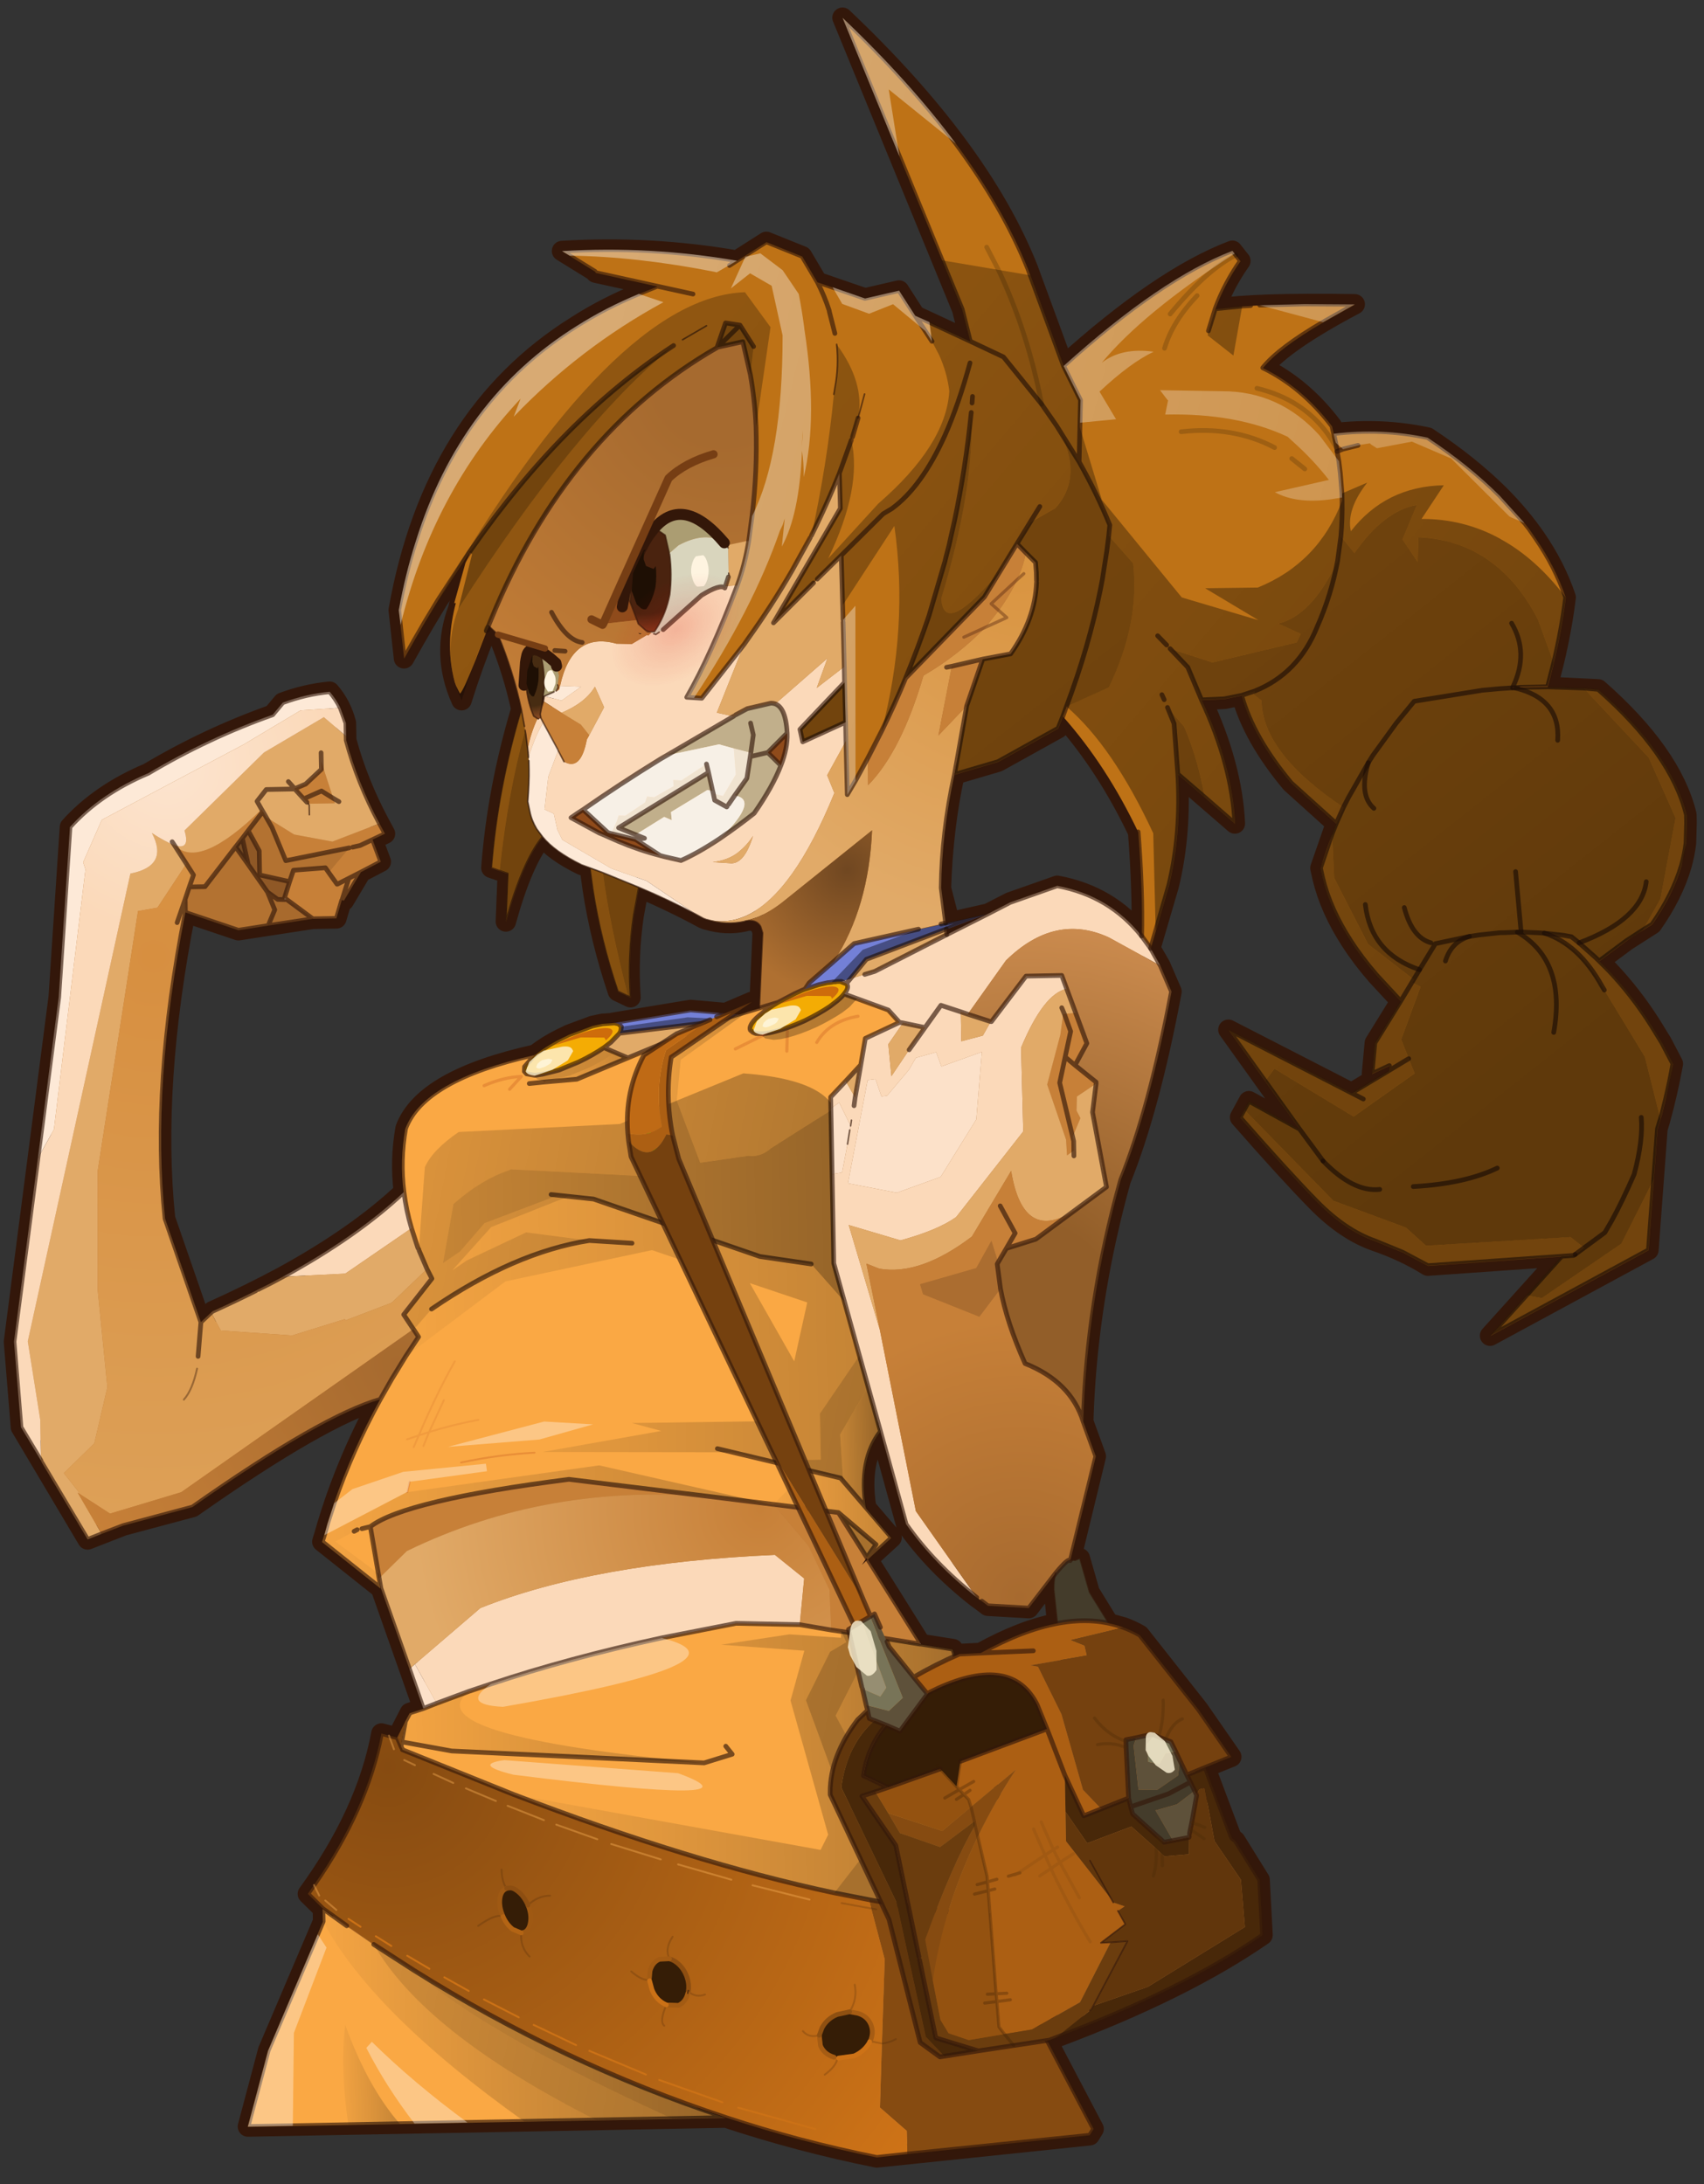 <svg width="291" height="373" xmlns="http://www.w3.org/2000/svg" xmlns:xlink="http://www.w3.org/1999/xlink">
 <rect width="100%" height="100%" fill="#333333" stroke="none"/>
 <defs>
  <g transform="matrix(1,0,0,1,406.8,237.55) " id="shape0">
   <path id="svg_1" fill-rule="evenodd" fill="url(#gradient0)" d="m-319.2,-126.95l0.45,-1.75l-0.2,-0.05l-0.25,1.8m29.05,-56.9l0,0.1l0.05,-0.05l-0.05,-0.05m65.65,78.55q-4.85,-10.7 -11.65,-18.65l-0.8,1.9l-9.7,5.15l-6.95,1.9q-2,8.4 -2.5,18.1l1.3,5.45l5.8,-1.2l-5.8,2.05l0,0.9l9.7,-4.75l7.55,-2.5q8.3,1.7 13.3,8.25q0.3,-7.15 -0.25,-16.6m-134.35,-9.35l0.05,0l0,-0.05l-0.05,0.05m28.6,-37.25l-5.15,7.55l-2.2,3.5l-1.6,2.65l-1.8,3.05l-0.7,-7.7q6.1,-30.95 29.25,-44.8q4.8,-2.95 10.45,-5.1l2.5,-0.95l-9.8,-2.35l-0.1,-0.2l-5.2,-3.35q14.05,-0.6 27.85,2.05l4.75,-2.9l5.65,2.4l2.35,4.15l7.55,2.75l5.45,-1.15l2.5,4.05l8.7,4.25l-1.2,-5.15l-18.2,-46.8q21.5,21.15 28.8,40.55l5.4,15.6q15.75,-13.7 27.25,-17.85l1.25,1.65q-2.6,3.55 -4.15,7.55q6.6,-0.85 22.25,-0.3q-11.4,5.75 -14.85,9.85q6.2,3.15 10.85,9.5l0.25,1.15q7.65,-0.75 14.95,0.95q6.6,4.55 11.35,9.45q3.25,3.4 5.6,6.95q3.05,4.6 4.6,9.5q-1,7 -3.15,14.05l-4.45,0l0.05,0.15l4.4,0l8.05,0.55q11.5,10.5 13.7,20.25l0,1.3l-0.15,3.2q-0.25,1.8 -0.8,3.6q-1.45,4.6 -4.85,9.25l-4.15,2.55l-4.4,3.15l1.5,1.55q3.65,4 6.6,8.85l1.65,2.8l1.7,3.4q-0.95,4.7 -2.25,9.05l-0.4,1.25l-1.8,19.3l-25.5,13.2l11.65,-12.45l-21.35,1.1q-3.7,-2.4 -8.35,-4.1q-4.7,-1.75 -9.15,-6.45q-4.45,-4.7 -12,-13.65l1.45,-2.55l8,4.6l-11.05,-16.05l19.45,10.45l6,-3.45l0.1,-0.8l-2.8,1.25l0.55,-4.9l4.25,-6.6l-0.25,-0.3l-0.15,-0.15l-3.3,-3.7q-2.35,-2.8 -4.05,-5.55q-3.25,-5.2 -4.35,-10.25l-0.3,-1.5l2.25,-6.1l0.4,-0.95l-7.05,-6.6q-5.95,-7.4 -7.65,-14.1l-2.75,0.5l-3.65,0.1q4.7,10.55 4.95,19.8l-8.95,-8.05q0.4,9.4 -1.75,17.65l-3.15,10.05l1.55,2.8l1.7,4.15q-3.85,18.6 -8.65,29.85q-3.85,12.85 -5.55,25.7q-0.85,6.35 -1.15,12.75l1.9,5.55l-3.95,15l0.35,1.5l0.75,-0.3l1.45,5.45l2.95,5l2.35,0.7q1.3,0.5 2.55,1.25l9.15,12.05l5.1,7.65l-4.2,1.6l3.9,11l0.05,0.05l0.1,0.3l0.55,0.45l3.75,6.3l0.3,8.8q-12.8,8.5 -33.2,15.7l-1.1,0.4l-0.35,0.05l7.15,14.25l-0.65,1l-34,2.9q-12.25,-2.7 -23.9,-6.8l-76.25,0l3.45,-12.05l9.15,-20.4l0,-2.05l-2.35,-2.4q9.6,-12.7 12.2,-25.35l2.5,0.7l2.1,-3.9l2.15,-0.65l-6.4,-19.3l-9.2,-7.6l0.35,-1.05q3.35,-11.05 9.3,-21.45q-9.3,2.45 -30.25,16.6l-11.1,2.75l-5.7,2.1l-10.3,-18.1l-0.85,-13.55l0,-0.1l8.15,-54.75l2.3,-27.1q4.9,-5.25 12.65,-8.35q9.65,-5.5 20,-8.95l1.65,-1.9q3.7,-1.3 7.5,-1.6q1.8,2.15 2.5,5.05l0,2.75q1.7,6.8 5.05,13.35l0.85,1.65l-2,0.9l1.25,3.55l-3.2,1.6l-2.8,4.5l-0.3,-0.1l-0.05,0.05l-0.9,2.85l-3.75,0l-11.9,1.6l-8.4,-3q-5.95,27.5 -4.15,48.75l5.4,16.6l1.9,-1.7q6.05,-2.6 11.3,-5.3q11.95,-6.25 19.55,-13.15q-0.55,-5.05 0.45,-10.1q3.1,-7.8 20.95,-11.4q2,-1.55 5.05,-2.9l0.3,-0.15l3.85,-1.35l1.55,-0.3l1.9,-0.1l0.65,0.15l-0.8,-0.2l12.35,-1.8l5.55,0.6l4.2,-1.7l-2.75,1.85l0.7,0.05l3.25,-0.9l0.75,-11.95q-0.35,-2.4 -2.75,-1.95l-0.1,0.05q-2.95,0.6 -6,-0.4l-0.05,0l-0.5,-0.2q-4.75,-2.7 -10.2,-5.15l-0.9,4.4q-1.1,6.6 -0.75,13.1l-2,-1q-2.6,-8.2 -3.7,-16.35l-0.4,-3.4l-1.3,-0.5q-4.3,-2.2 -6.15,-4.6l-0.1,0.1q-3.2,3.85 -6,13.3l0.45,-7.65l-2.6,-0.95q1.2,-12.55 5.25,-25.2q-1.2,-6.1 -3.5,-11.95l-1.45,-1.4l-0.4,0.8l0,0.05q-2.25,5.2 -4.15,10.9q-3.15,-7.3 -0.25,-14.6l2.35,-8.65l-0.4,-0.35m8.7,18.8l0,-1.55l-0.1,0.55l0.1,1m81.8,153.7l-0.6,-7.4l-3.9,4.9l-6.5,-0.5l-0.95,-0.75l-0.8,-0.6q-6.75,-5.5 -11.05,-11.9l-3.8,-14.85q-3.6,4.5 -2.5,12.15l3.95,4.8l-3.8,3.35l-0.05,0.05l0,-0.05l-0.15,-0.25l-0.8,1.15l0.95,-0.85l8.2,13.65l5.1,0.9l0.3,1.1l0.7,-0.3l3.4,-0.1q6.7,-3.55 12.3,-4.5"/>
   <path id="svg_2" stroke-width="3.25" stroke-linejoin="round" stroke-linecap="round" stroke="#33170a" fill="none" d="m-330.25,-151.9l0.4,0.35l-2.35,8.65q-2.9,7.3 0.25,14.6q1.9,-5.7 4.15,-10.9l0,-0.05l0.4,-0.8l1.45,1.4q2.3,5.85 3.5,11.95q-4.05,12.65 -5.25,25.2l2.6,0.95l-0.45,7.65q2.8,-9.45 6,-13.3l0.1,-0.1q1.85,2.4 6.15,4.6l1.3,0.5l0.4,3.4q1.1,8.15 3.7,16.35l2,1q-0.35,-6.5 0.75,-13.1l0.9,-4.4q5.45,2.45 10.2,5.15l0.5,0.2l0.05,0q3.05,1 6,0.4l0.1,-0.05q2.4,-0.45 2.75,1.95l-0.75,11.95l-3.25,0.9l-0.7,-0.05l2.75,-1.85l-4.2,1.7l-5.55,-0.6l-12.35,1.8l0.8,0.2l-0.65,-0.15l-1.9,0.1l-1.55,0.3l-3.85,1.35l-0.3,0.15q-3.05,1.35 -5.05,2.9q-17.85,3.6 -20.95,11.4q-1,5.05 -0.45,10.1q-7.6,6.9 -19.55,13.15q-5.25,2.7 -11.3,5.3l-1.9,1.7l-5.4,-16.6q-1.8,-21.25 4.15,-48.75l8.4,3l11.9,-1.6l3.75,0l0.9,-2.85l0.05,-0.05l0.3,0.1l2.8,-4.5l3.2,-1.6l-1.25,-3.55l2,-0.9l-0.85,-1.65q-3.35,-6.55 -5.05,-13.35l0,-2.75q-0.7,-2.9 -2.5,-5.05q-3.8,0.3 -7.5,1.6l-1.65,1.9q-10.35,3.45 -20,8.95q-7.75,3.1 -12.65,8.35l-2.3,27.1l-8.15,54.75l0,0.1l0.85,13.55l10.3,18.1l5.7,-2.1l11.1,-2.75q20.95,-14.15 30.25,-16.6q-5.95,10.4 -9.3,21.45l-0.35,1.05l9.2,7.6l6.4,19.3l-2.15,0.65l-2.1,3.9l-2.5,-0.7q-2.6,12.65 -12.2,25.35l2.35,2.4l0,2.05l-9.15,20.4l-3.45,12.05l76.25,0q11.65,4.1 23.9,6.8l34,-2.9l0.65,-1l-7.15,-14.25l0.35,-0.05l1.1,-0.4q20.4,-7.2 33.2,-15.7l-0.3,-8.8l-3.75,-6.3l-0.55,-0.45l-0.1,-0.3l-0.05,-0.05l-3.9,-11l4.2,-1.6l-5.1,-7.65l-9.15,-12.05q-1.25,-0.75 -2.55,-1.25l-2.35,-0.7l-2.95,-5l-1.45,-5.45l-0.75,0.3l-0.35,-1.5l3.95,-15l-1.9,-5.55q0.3,-6.4 1.15,-12.75q1.7,-12.85 5.55,-25.7q4.8,-11.25 8.65,-29.85l-1.7,-4.15l-1.55,-2.8l3.15,-10.05q2.15,-8.25 1.75,-17.65l8.95,8.05q-0.25,-9.25 -4.95,-19.8l3.65,-0.1l2.75,-0.5q1.7,6.7 7.65,14.1l7.05,6.6l-0.4,0.95l-2.25,6.1l0.3,1.5q1.1,5.05 4.35,10.25q1.7,2.75 4.05,5.55l3.3,3.7l0.15,0.15l0.25,0.3l-4.25,6.6l-0.55,4.9l2.8,-1.25l-0.1,0.8l-6,3.45l-19.45,-10.45l11.05,16.05l-8,-4.6l-1.45,2.55q7.55,8.95 12,13.65q4.45,4.7 9.15,6.45q4.65,1.7 8.35,4.1l21.35,-1.1l-11.65,12.45l25.5,-13.2l1.8,-19.3l0.4,-1.25q1.3,-4.35 2.25,-9.05l-1.7,-3.4l-1.65,-2.8q-2.95,-4.85 -6.6,-8.85l-1.5,-1.55l4.4,-3.15l4.15,-2.55q3.4,-4.65 4.85,-9.25q0.55,-1.8 0.8,-3.6l0.15,-3.2l0,-1.3q-2.2,-9.75 -13.7,-20.25l-8.05,-0.55l-4.4,0l-0.05,-0.15l4.45,0q2.15,-7.05 3.15,-14.05q-1.55,-4.9 -4.6,-9.5q-2.35,-3.55 -5.6,-6.95q-4.75,-4.9 -11.35,-9.45q-7.3,-1.7 -14.95,-0.95l-0.25,-1.15q-4.65,-6.35 -10.85,-9.5q3.45,-4.1 14.85,-9.85q-15.65,-0.55 -22.25,0.3q1.55,-4 4.15,-7.55l-1.25,-1.65q-11.5,4.15 -27.25,17.85l-5.4,-15.6q-7.3,-19.4 -28.8,-40.55l18.2,46.8l1.2,5.15l-8.7,-4.25l-2.5,-4.05l-5.45,1.15l-7.55,-2.75l-2.35,-4.15l-5.65,-2.4l-4.75,2.9q-13.8,-2.65 -27.85,-2.05l5.2,3.35l0.1,0.2l9.8,2.35l-2.5,0.95q-5.65,2.15 -10.45,5.1q-23.15,13.85 -29.25,44.8l0.7,7.7l1.8,-3.05l1.6,-2.65l2.2,-3.5l5.15,-7.55m-28.6,37.25l0.05,-0.05l0,0.05l-0.05,0m134.35,9.35q0.55,9.45 0.25,16.6q-5,-6.55 -13.3,-8.25l-7.55,2.5l-9.7,4.75l0,-0.9l5.8,-2.05l-5.8,1.2l-1.3,-5.45q0.5,-9.7 2.5,-18.1l6.95,-1.9l9.7,-5.15l0.8,-1.9q6.8,7.95 11.65,18.65m-65.65,-78.55l0.05,0.05l-0.05,0.05l0,-0.1m-29.05,56.9l0.25,-1.8l0.2,0.05l-0.45,1.75m-2.35,-6.15l0,-1.55l-0.1,0.55l0.1,1m81.8,153.7q-5.6,0.95 -12.3,4.5l-3.4,0.1l-0.7,0.3l-0.3,-1.1l-5.1,-0.9l-8.2,-13.65l-0.95,0.85l0.8,-1.15l0.15,0.25l0,0.05l0.05,-0.05l3.8,-3.35l-3.95,-4.8q-1.1,-7.65 2.5,-12.15l3.8,14.85q4.3,6.4 11.05,11.9l0.8,0.6l0.95,0.75l6.5,0.5l3.9,-4.9l0.6,7.4"/>
  </g>
  <g transform="matrix(1,0,0,1,29.85,8.95) " id="sprite0">
   <use id="svg_3" xlink:href="#shape1" width="59.7" transform="matrix(1,0,0,1,-29.85,-8.95) " height="17.9"/>
  </g>
  <g transform="matrix(1,0,0,1,29.85,8.95) " id="shape1">
   <path id="svg_4" fill-rule="evenodd" fill="#7380d7" d="m5.3,1.4l-0.25,0.05l-0.45,0.05l-0.15,0l-1.45,0.3l-2.3,0.7l0.75,-1l7.3,-6.15l21.1,-4.3l-19.2,6.85l-2.6,3.05l-1.45,0.4l-0.65,0l-0.4,0.05l-0.25,0m-15.1,4.85l-3.9,1.15l-15.2,1.55l0.2,-0.4l0.1,-0.65l-0.05,-0.05l-0.4,-0.4l-0.8,-0.2l12.35,-1.8l7.7,0.8"/>
  </g>
  <g transform="matrix(1,0,0,1,61.25,89.35) " id="sprite1">
   <use id="svg_5" xlink:href="#shape2" width="122.45" transform="matrix(1,0,0,1,-61.25,-89.35) " height="178.75"/>
  </g>
  <g transform="matrix(1,0,0,1,61.25,89.35) " id="shape2">
   <path id="svg_6" fill-rule="evenodd" fill="#faa844" d="m5.15,-71.2l0.1,0.25l-0.75,0.25l2.2,6.2l-0.65,-6.75l-0.4,0.15l-0.5,-0.1m39,-15.45l1.75,2l-5.5,2.45l-0.8,4.2l-4.9,5.05l0,26.5l6.95,26.95q-3.6,4.5 -2.5,12.15l3.95,4.8l-3.8,3.35l-0.05,0l-4.55,-7.5l-10.3,-1.5l0,-0.05l-0.05,0.05l-32.5,-4.6q-26.25,2.85 -31.8,6.95l1.5,9.85l-9.2,-7.6l0.35,-1.05l0.6,-2l1.05,-3.05q3.05,-8.4 7.65,-16.4l1.9,-3.2l2.3,-3.6l2.1,-3.05l-0.75,-1.2l-0.05,-0.05l-1.5,-2.35l4.6,-5.65l-0.75,-1.55l-1.2,-2.95l-0.05,-0.2l0,-0.2l-0.15,-0.05l-0.95,-3.15q-0.8,-2.9 -1.1,-5.8q-0.55,-5.05 0.45,-10.1q3.05,-7.75 20.7,-11.35l0.1,0.1l-0.1,0.05l-1.55,1.7l-0.05,0.75l0.35,0.4l1.3,0.25l0.05,0l1.2,-0.15l2.6,-0.6l3.2,-1.25q2.3,-1.05 4.05,-2.2l3.8,1.7l13.95,-5.5l10.15,-2.9q-1.65,0.9 -2.85,1.9l-0.2,0.15q-1.05,0.85 -1.35,1.5q-0.25,0.45 -0.1,0.8l0.4,0.35l0.45,0.2l0.9,0.05l0.15,0.3l0.05,0.1l0,-0.1l0.65,-0.35l0.15,-0.05l0.05,0l0.1,0q2.55,-0.45 5.8,-1.85l4.05,-2.2l1.15,-0.85l1.15,-1.1l7,2.7m8.4,102.05l8.65,29.55l-0.4,13.25q-10.35,-0.6 -22.35,-3.1l-5.55,-1.2q-22.65,-5.25 -50.85,-16.65l-17.55,-7.45l0,-0.1l-0.2,-0.4l0.75,-4l0.75,-1.35l2.15,-0.65l2.15,-0.8l5.15,-1.8l3.5,-1.1q12.45,-3.9 27.4,-6.85l11.9,-2.1l10.15,0.4l6.55,1.2l0.05,0l12.5,2.25l0.15,0l5.1,0.9m-63.5,-91.8l0.05,0.2l0.25,-0.2l-0.3,0m-29.7,137.15l6.25,4.2q23.55,15.4 49.4,24.45l-76.25,0l3.45,-12.05l9.15,-20.4l0,-2.05l3.75,2.8l4.25,3.05"/>
  </g>
  <g transform="matrix(1,0,0,1,102.35,106) " id="sprite2">
   <use id="svg_7" xlink:href="#shape3" width="204.65" transform="matrix(1,0,0,1,-102.35,-106) " height="212"/>
  </g>
  <g transform="matrix(1,0,0,1,102.35,106) " id="shape3">
   <path id="svg_8" fill-rule="evenodd" fill="#be7216" d="m50.95,-58.8l-5.1,2.75q-7.15,4 -9.75,7.1q6.2,3.15 10.85,9.5l0.25,1.2q7.65,-0.8 14.95,0.9q6.6,4.55 11.35,9.5l3.8,4.35l0.05,0.05l0.45,0.6l0.3,0.4l1,1.5q3.05,4.6 4.6,9.5q-0.75,5.2 -2.1,10.4l-1.05,3.8l5.75,0.3l2.3,0.25q11.5,10.5 13.7,20.25l0,1.3l-0.15,3.2l-0.8,3.6q-1.45,4.6 -4.85,9.25l-1.5,0.9q-1.35,0.75 -2.65,1.65l-4.4,3.15l1.5,1.55q3.65,4 6.6,8.85l1.65,2.8l1.7,3.4l-1.25,5.55l-0.65,2.45l-0.25,0.75l0,0.05l-0.1,0.25l-0.2,0.65l-0.2,0.6l-1.8,19.3l-25.5,13.2l11.65,-12.45l-21.35,1.1l-3.95,-2.2l-4.4,-1.9q-4.7,-1.75 -9.15,-6.45q-4.45,-4.7 -12,-13.65l1.45,-2.55l8,4.6l-11.05,-16.05l19.45,10.45l6,-3.45l0.1,-0.8l-2.8,1.25l0.55,-4.9l4.25,-6.6l-0.25,-0.3l-0.15,-0.15l-3.3,-3.7q-2.35,-2.8 -4.05,-5.55q-3.25,-5.2 -4.35,-10.25l-0.3,-1.5q0.85,-2.75 1.95,-5.4l0.3,-0.7l0.4,-0.95l-7.05,-6.6q-5.95,-7.4 -7.65,-14.1l-2.75,0.5l-3.65,0.1q4.7,10.55 4.95,19.8l-4.75,-4.3l-4.2,-3.75q0.4,9.4 -1.75,17.65l-3.1,10.05l-1.4,-2q0.3,-7.15 -0.25,-16.6q-4.85,-10.7 -11.65,-18.65l-0.8,1.9l-9.7,5.15l-6.95,1.9l2.15,-10.9l2.7,-7.4l4.45,-0.75q4,-5.4 4.35,-11.3l0,-0.3l0,-1.3l-0.1,-1.6l-2.9,-3.05l-5.35,8.4l-12.8,12.7q-1.85,4.25 -4,8.4l-2.25,4.2l-2.05,3.6l-1.35,2.2l-0.05,-11.55l-6.9,3l-0.4,-2l7.25,-7.35l-0.15,-20.25l-11,10.55l11,-18.05l0,-0.2l-0.05,-5.4q-1.75,4.15 -3.85,8.3l-0.8,1.55l-0.2,0.35l-3,5.2q-3.25,5.4 -7.2,10.7l-0.65,0.9q-3.25,4.25 -6.9,8.45l-2.4,-0.2q3.9,-6.45 8.4,-17.7q1.25,-3.2 1.95,-7.05l0.6,-3.95q1,-7.2 0.9,-14.25q-0.1,-4.15 -0.75,-8.3l-1.1,-5.25l-4.05,0.8l-0.05,0.05q-24.15,13.25 -36.85,42.65l-0.6,1.4l-0.2,0.45l0,0.05l-0.7,1.7l-1.05,2.6q-2.05,4.95 -2.65,5.5l-0.25,-0.5l-0.35,-0.75l-0.2,-0.6q-0.85,-3.35 -0.6,-7.05q0.2,-2.7 1,-5.55l-0.25,0l1.9,-6.35l0.9,-1.95l0.1,-0.15l-0.3,0.4l-5.15,7.55l-2.2,3.5l-1.6,2.65l-1.8,3.05l-0.7,-7.7q1.15,-5.75 2.9,-10.9q7.5,-22.65 26.35,-33.9q4.6,-2.8 9.95,-4.9l0.5,-0.2l2.5,-0.95l-9.8,-2.35l-0.1,-0.2l-5.2,-3.35q14.05,-0.6 27.85,2.05l4.75,-2.9l5.65,2.4l2.35,4.15l7.55,2.75l5.45,-1.15l2.5,4.05l8.7,4.25l-1.2,-5.15l-18.2,-46.8q10.55,10.4 17.7,20.4q7.35,10.3 11.1,20.15l5.4,15.6q15.75,-13.7 27.25,-17.85l1.25,1.65q-2.6,3.55 -4.15,7.55l4.3,-0.35l0.1,0l1.25,-0.05l1.45,-0.05l7.1,-0.05l8.05,0.2m-2.3,23.05l-1.15,-1.05l0.15,0.9l0.05,0.5l0.95,-0.35m26.4,38.35l-0.1,0.2l0.3,0l-0.2,-0.2m-125.8,-56.45l-0.05,-0.05l0,0.05l0.05,0m-15.05,90.25q-1.1,6.6 -0.75,13.1l-2,-1q-2.6,-8.2 -3.7,-16.35l-0.4,-3.4l2.05,0.8q2.95,1.15 5.7,2.45l-0.9,4.4m-15.2,-14l0.9,1.25l-0.1,0.1q-3.2,3.85 -6,13.3l0.45,-7.65l-2.6,-0.95q1.2,-12.55 5.25,-25.2l0.45,2.75l0.1,0.65l0.1,0.65l0.25,2.3l0.05,0.5l0.05,0.85l0.05,0.55l0,1.35q0,2.05 -0.3,5.15l0.3,1.6q0.25,1.4 1.05,2.8"/>
  </g>
  <g transform="matrix(1,0,0,1,405.55,236.3) " id="shape4">
   <path id="svg_9" fill-rule="evenodd" fill="#9a5815" d="m-191.85,-166.75l1.15,1.05l-0.95,0.35l-0.05,-0.5l-0.15,-0.9"/>
   <path id="svg_10" fill-rule="evenodd" fill="#763e14" d="m-164.1,-127.15l-0.3,0l0.1,-0.2l0.2,0.2"/>
   <path id="svg_11" fill-rule="evenodd" fill="#ac5f13" d="m-329,65.55l0.05,0.15l-0.05,-0.05l0,-0.1"/>
   <path id="svg_12" fill-rule="evenodd" fill="#443c2b" d="m-237.45,10.55l0.75,0.05l0.75,-0.3l1.45,5.45l4.95,8.35l0.05,0.05l-5.2,5.25l-4.5,-2.75l-1,-11.4q0,-1.6 0.35,-2.65q2.15,-2.5 2.35,-1.95l0.05,-0.1"/>
   <path id="svg_13" fill-rule="evenodd" fill="#8f4b1b" d="m-298.4,-151.1l0.05,0.15l-0.1,-0.15l0.05,0m-5.35,10.55l-5.4,0.5l3.4,-7.25l-0.8,2.4l0.5,2.2l0.35,-1.75l0.1,-0.5l0.25,-0.75l0.05,0l0.5,2.2l1.05,2.95"/>
   <path id="svg_14" fill-rule="evenodd" fill="#fbd9b9" d="m-360.8,-97.05l0.05,-0.3l0.35,0.3l-0.4,0m33.2,-42.65l-0.1,0.25l0.1,-0.25l0,0.05l0,-0.05l0.6,-1.4l-0.4,1.05l-0.2,0.4l-0.1,0.2l-0.1,0.2l0.2,-0.45m-34.55,102.75q11.95,-6.25 19.55,-13.15q0.3,2.9 1.1,5.8l-10.7,7.05l-9.95,0.3m68.65,-55.65l-0.05,0l-0.5,-0.2l-1.05,-0.6l-7.9,-5.55l-5.6,-2.1l-7.7,-4.7l-0.75,-1.6l-0.5,-2.45l-0.05,-0.15l-1.45,-0.7l0.7,-5.2l1.65,-4.15l0.9,1.8q2.65,1.6 3.7,-3.45l0.4,-0.7l2.45,-4.4l-1.4,-3.3q-1.6,2.55 -5.4,4.05l-2.85,-1.9l0.15,-0.8l2.75,0.75l3.15,-2.15l-3.35,-0.2q2.05,-8.65 9.1,-6.55l2.45,0.1l2.45,-1.4l0.2,0.1l0.5,-0.45l0.4,0.2l0.1,0l0.2,0.1l0.55,-0.35l0.65,-0.4l6.2,-5.35q3.05,-1.8 3.75,-1.1l0.1,-0.3l1.9,-0.1q-4.5,11.25 -8.4,17.7l2.4,0.2l6.9,-8.45l-4.55,10.8l3.15,0.75l0.3,-0.15l1.85,-1l3.75,-0.75l0.2,0l8.55,-7.2l-1.8,4.7l4.45,-3.3l0,2.5l-7.25,7.35l0.4,2l6.9,-3l0,3l-3.1,5.4l1.1,2.85q-6.8,15.8 -14.2,19.2q-3.2,1.45 -6.5,0.6m44.85,-0.1l3.55,-1.75l7.55,-2.5q8.3,1.7 13.3,8.25l1.4,2l1.5,2.8l-8.1,-4.65q-8.55,-4.15 -16.5,3.35l-6.25,8.45l-1.1,-0.4l-3.15,-1.1l-2.6,3.5l2.6,-3.5l3.15,1.1l0,4.7l3.45,-0.85l1.3,-2.2l0.1,0l5.65,-7.15l5.7,0l0.75,2.15q-3.7,0.7 -7.45,9.25l0.1,13.35l-10.95,13.45q-3,2.05 -8.95,3.55l-8.2,-2.6l4.65,16.8l5.2,29l9.45,13.95q-6.75,-5.5 -11.05,-11.9l-3.8,-14.85l-6.95,-26.95l0,-14.2l1.6,-0.25l0.95,-4.5l0.4,-2.25l0.15,-0.65l-1.75,-3.75l-1.35,0.9l0,-1.8l2.45,-2.5l1.45,2.65l1,-5.2l0.8,-4.2l5.5,-2.45l-1.75,-2l-7,-2.7l0.35,-0.45l0.15,-0.3q0.15,-0.35 0.05,-0.65l-0.15,-0.25l-0.8,-0.35l1.45,-0.4l-0.65,0.75l0.65,-0.75l2.3,-0.65l1.6,-0.45l11.6,-5.65l6.65,-3.2m-72.9,-27.65q0.5,-2.45 1.65,-4.8l0.15,0.05l0.4,-0.1l0.35,0.7q-1.3,2.05 -2.45,5.5l-0.05,-0.85l-0.05,-0.5m4.9,-9.45l-0.05,0l0.2,-0.2l-0.15,0.2m28.3,26.6q-1.6,1.2 -4.05,1.45l3,0.25q2.1,0 3.5,-4.3q-0.9,1.4 -2.45,2.6m25.8,27.65l-0.55,-0.1l0.55,0.1l-2.4,3.35l0.4,5.1l2.9,-4.15l2.6,-3.5l-3.5,-0.8m-8.05,13.05l0.2,-1.3l-0.2,1.3m-0.45,2.3l-0.15,0.9l0.15,-0.9m4.85,-3.7l-0.9,-2.8l-1.25,0.15l-3.45,16.4l7.75,1.65l7.05,-2.4l5.85,-9.05l1.1,-10.75l-6.5,2.2l-0.8,-2.3l-3.25,0.85l-1.15,1.9l-3.55,4.05l-0.9,0.1m4.5,87.1l0.15,0.3l-0.15,0l0,-0.3m-19.1,-3.15l-10.15,-0.4l-11.9,2.1q-14.95,2.95 -27.4,6.85l-3.5,1.1l-5.15,1.8l-3.35,-6.3l10.6,-8.75q18.1,-6.85 47.1,-7.6l4.6,3.85l-0.85,7.35"/>
   <path id="svg_15" fill-rule="evenodd" fill="url(#gradient1)" d="m-327,-141.1q12.7,-29.4 36.85,-42.65l0.05,-0.05l4.05,-0.8l1.1,5.25q0.65,4.15 0.75,8.3q0.1,7.05 -0.9,14.25l-0.6,3.95l-0.45,0.05l-2.85,0.55l-0.3,0.05l-0.3,-0.4q-6.3,-7.75 -11,-2.65l-0.9,1.1q-1.55,2.1 -2.85,5.65l-0.95,2.7l-0.05,0.1l-0.25,0.75l-0.1,0.5l-0.35,1.75l0.45,-4.9l7.3,-15.45q2.65,-2.45 7.25,-3.7q-4.6,1.25 -7.25,3.7l-7.3,15.45l0,-0.1l-0.15,0.4l-3.4,7.25l5.4,-0.5l0.2,0.6l1.15,1.05l0.3,0.25l0.3,0l0.3,0.15l-0.5,0.45l-0.2,-0.1l-2.45,1.4l-2.45,-0.1q-7.05,-2.1 -9.1,6.55l-0.15,0.6l-0.15,-0.3l-0.05,-0.35l-0.05,-0.1l0.25,-1.5l-0.35,-1.5l-0.1,-0.5l-1,-0.9l-0.85,-0.65l-0.05,-0.05l-0.85,-0.45l-0.7,-0.15q-0.85,-0.1 -1.15,0.85l-0.15,0.65l-0.1,0.55l-0.3,3.6l0.35,0.45l0.05,0.2q0.2,2.15 1.05,4.3l0.6,0.4q-1.15,2.35 -1.65,4.8l-0.25,-2.3l-0.1,-0.65l-0.1,-0.65l-0.45,-2.75q-1.2,-6.1 -3.5,-11.95l-1.45,-1.4l0.4,-1.05m8.5,4.8l-7.45,-2.35l7.45,2.35m7.5,-4.5l1.75,0.9l0.1,-0.15l-0.1,0.15l-1.75,-0.9m7.7,2.5l0.25,-0.05l-0.55,-0.15l0.3,0.2m-13.65,2.35l1.65,0.15l-1.65,-0.15m4.4,-1.2q-2.5,-0.35 -4.8,-4.9q2.3,4.55 4.8,4.9"/>
   <path id="svg_16" fill-rule="evenodd" fill="url(#gradient2)" d="m-287.4,-92.25l-0.1,0.05q-2.95,0.6 -6,-0.4q3.3,0.85 6.5,-0.6q7.4,-3.4 14.2,-19.2l-1.1,-2.85l3.1,-5.4l0.05,8.55l1.35,-2.2l2.05,-3.6l-0.05,4.35q5.4,-5.3 9.15,-17.3q5.65,-3.15 10,-7.5l0.2,-0.15l0.25,-0.25l0.15,-0.3l1.6,-1.95q1.85,-2.45 3,-4.85q1.05,-2.15 1.5,-4.25l1.5,1.55l0.1,1.6l0,1.3l0,0.3q-0.35,5.9 -4.35,11.3l-4.45,0.75l-4.95,1.05l-2.35,11l4.6,-4.65l-2.15,10.9q-2.2,9.25 -2.45,18.05l0.6,5.6l-0.75,0.15l-3.6,0.75l-10.3,2.1l-3.25,2.75q5.7,-8.5 6.45,-20.75l-14.05,10.85q-2.2,1.75 -4.45,2.65l-2,0.6m45.45,-54.55l-1.1,0.95l1.1,-0.95m-6.3,8.45l3.45,-1.5l-1.25,-1.15l1.25,1.15l-3.45,1.5m-6.3,6.25l0.85,-0.15l-0.85,0.15m-23.4,50.7l-0.2,0.2l-0.4,0.15l0.6,-0.35m5.05,-0.95l0.65,0l0.8,0.35l0,0.05l0,-0.05l0.15,0.25l-0.05,-0.05l-0.1,-0.15l-0.85,-0.35l-0.1,-0.05l-0.5,0m2.1,-0.4l2.6,-3.05l12.85,-4.6l0.05,0.9l-11.6,5.65l-1.6,0.45l-2.3,0.65"/>
   <path id="svg_17" fill-rule="evenodd" fill="#c78038" d="m-378.15,-106.05l-0.35,-0.55l0.45,0.6q3.8,4 13.9,-5.5l0.2,0.35l-2.4,3l-0.95,1.2l-1.1,1.35l-5,6.25l-2.5,0l0.7,-1.9l-1.1,-1.8l-1.85,-3m17.4,8.7l0.85,-2.55l0.65,-1.8l5.1,-0.3l0.5,0.75l3.35,-3.85l-10.15,1.85l-2.1,-5.35l-0.9,-1.65l4.4,2.85l6.1,1.25l7.55,-2.75l0.85,1.65l-2,0.9l1.25,3.55l-3.2,1.6l-2.8,4.5l-0.3,-0.1l-0.05,0.05l-0.9,2.85l-3.75,0l-4.1,-3.15l-0.35,-0.3m8.05,-15.7l0.25,0.8l-4.25,0l-0.2,-0.25l-0.5,-0.55l2.85,-1.2l1.85,1.2l-1.85,-1.2l-2.85,1.2l-1.4,-1.6l0,-0.05l1.75,-0.7l2.55,-2.3l0,-1.25l1.8,5.9m4.2,11.85l-1.95,0.95l-1.85,0.9l-0.05,0l-1.3,-1.9l1.3,1.9l0.05,0l1.85,-0.9l1.95,-0.95m-1.25,-4l1.2,-0.25l2,-0.9l-2,0.9l-1.2,0.25m2.05,116.6l-1.25,-8.25q5.55,-4.1 31.8,-6.95l23.05,3.25q-26.5,-2.8 -49.1,7.7l-4.5,4.25m-2.75,-111.65l-1.15,3.45l1.15,-3.45m83.1,-17.65l2.25,-4.2q2.15,-4.15 4,-8.4l12.8,-12.7l5.35,-8.4l1.4,1.5q-0.45,2.1 -1.5,4.25l-4.2,3.75l1.2,1.1l-1.2,-1.1l4.2,-3.75q-1.15,2.4 -3,4.85l-1.6,1.95l-0.15,0.3l-0.25,0.25l-0.2,0.15q-4.35,4.35 -10,7.5q-3.75,12 -9.15,17.3l0.05,-4.35m15.65,-18.95l3.45,-1.5l-3.45,1.5m-67.2,8.95l2.85,1.9l3.05,1.95l1.3,1.7l-0.4,0.7q-1.05,5.05 -3.7,3.45l-0.9,-1.8l-0.05,-0.15l-2.25,-4.35l-0.35,-0.7l-0.1,-0.65l0.25,-1.1l0.3,-0.95m16.5,-11l0.6,0.25l-0.3,0l-0.3,-0.25m-2.95,-6.8l0.05,-0.1l0.95,-2.7l-0.45,5l-0.5,-2.2l-0.05,0m0.05,-0.1l0,0.1l0,-0.1m56.55,12.5l-2.7,7.4l-4.6,4.65l2.35,-11l4.95,-1.05m13.75,56.65l1.7,4.9l-1.95,3.45l3.3,2.75l0,0.25l-3.1,2l-0.1,2.25l0.6,1.2l-1.3,2.95l0.15,0.7l0,1.5l-1.1,0.75l-0.1,-2.5l-2.85,-8.85l2.25,-7.9l0.5,-3.2l0,-0.05l0.2,-0.05l0.95,2.8l-0.95,4.05l-0.95,4.1l1.9,8.65l-1.9,-8.65l0.95,-4.1l0.95,-4.05l-0.95,-2.8l1.8,-0.15m-1.8,7l1.55,1.35l-1.55,-1.35m-24.9,92.85l0,0.3l-12.5,-2.25l-0.05,0l-1.55,-0.25l-0.15,-6.4l-3.2,-7.05l-5.45,-6.75l10.3,1.5l4.4,7.25l-0.8,1.15l0.95,-0.85l8.05,13.35"/>
   <path id="svg_18" fill-rule="evenodd" fill="#e1aa68" d="m-401.25,-8.35l0,-6.55l-1.75,-12.5l17.75,-74.25q6.2,-1.1 3.55,-6.4q2.05,1.4 3.55,2l1.85,3l-4.7,6.85l0,0.05l-3.15,0.5l-7.2,41.3l-0.35,19l1.25,15.5l-2.25,8.9l-4.95,4.65l2.65,3.5l-0.5,-0.35l3.7,6.65l-2.25,0.85l-7.05,-12.35l-0.15,-0.35m23.2,-97.65q2.45,0.8 1.55,-2.35l12.9,-12.2l9.65,-5.45l3.5,3.1l0,0.65q1.7,6.8 5.05,13.35l-7.55,2.75l-6.1,-1.25l-4.4,-2.85l-0.5,-0.9l-0.2,-0.35q-10.1,9.5 -13.9,5.5m21.35,-6.25l4.25,0l-0.25,-0.8l0.9,0.55l-0.9,-0.55l-1.8,-5.9l0,-1.4l0,1.4l0,1.25l-2.55,2.3l-1.75,0.7l-0.05,0.05l0.05,0l1.4,1.6l0.5,0.55l0.2,0.25l0.15,0.2l0,1.55l0,-1.55l-0.15,-0.2m-3.1,-3.6l1,1.15l-1,-1.15m-4.35,4.35l-0.7,-1.3l1.5,-1.85l4.5,0l-4.5,0l-1.5,1.85l0.7,1.3m-9.55,80.05l0.25,-0.2q3.6,-1.55 6.95,-3.15l0.4,-0.2q2.05,-0.95 3.95,-1.95l9.95,-0.3l10.7,-7.05l0.95,3.15l0.15,0.25l0.05,0.2l1.2,2.95l-5.7,5.25l-0.1,0.05l-7.35,2.65l-0.1,-0.2l-8.45,2.45l-11.35,-1l-1.5,-2.9m97.8,-121.7l0.2,-0.35l0.8,-1.55q2.1,-4.15 3.85,-8.3l0.05,5.4l0,0.2l-11,18.05l6.5,-6.25l0.6,-0.6l3.9,-3.7l0.1,10.25l0,0.4l0.05,7.1l-4.45,3.3l1.8,-4.7l-8.55,7.2l-0.2,0l-3.75,0.75l-1.85,1l-0.3,0.15l-3.15,-0.75l4.55,-10.8l0.65,-0.9q3.95,-5.3 7.2,-10.7l3,-5.2m-9.8,0.3q-0.7,3.85 -1.95,7.05l-1.9,0.1l0.5,-1.45l0.1,-0.35l-0.05,-0.25l0,-4.05l-0.3,-0.4l0.3,-0.05l2.85,-0.55l0.45,-0.05m-30.35,26.85q3.8,-1.5 5.4,-4.05l1.4,3.3l-2.45,4.4l-1.3,-1.7l-3.05,-1.95m27.7,22.8q1.55,-1.2 2.45,-2.6q-1.4,4.3 -3.5,4.3l-3,-0.25q2.45,-0.25 4.05,-1.45m25.8,27.65l3.5,0.8l-2.6,3.5l-2.9,4.15l-0.4,-5.1l2.4,-3.35m9.25,-1.6l1.1,0.4l3.65,1.25l-1.3,2.2l-3.45,0.85l0,-4.7m16.95,-3.35l1.35,3.85l-1.8,0.15l-0.2,0.05l0,0.05l-0.5,3.2l-2.25,7.9l2.85,8.85l0.1,2.5l1.1,-0.75l0,-1.5l-0.15,-0.7l1.3,-2.95l-0.6,-1.2l0.1,-2.25l3.1,-2l-0.65,4.55l2,11.95l-5,3.55q-8.45,5.35 -10.15,-6.4l-6.45,10.35q-8.35,6.1 -14.85,4.85l-2.05,-0.85l1.95,10.6l-4.65,-16.8l8.2,2.6q5.95,-1.5 8.95,-3.55l10.95,-13.45l-0.1,-13.35q3.75,-8.55 7.45,-9.25m-33.05,11.5l-1,5.2l-1.45,-2.65l2.45,-2.55m-23.15,-7.3l-13.95,5.5l-3.8,-1.7l1.15,-0.85l1.4,-1.4l15.2,-1.55m55.35,-1.2l0.4,1l-0.4,-1m1.5,23.65l0,-0.85l0,0.85"/>
   <path id="svg_19" fill-rule="evenodd" fill="#ab9d72" d="m-301.5,-154.15l0.9,-1.1q4.7,-5.1 11,2.65q-2.9,-2 -7.3,0.25l-1.5,1.25l-0.6,-2.9l-1.2,-0.85l-1.3,0.7m-4.25,6.85l0.15,-0.4l0,0.1l-0.15,0.3l0.15,-0.3l-0.45,4.9l-0.5,-2.2l0.8,-2.4m-14.5,11.15l0.7,0.15l0.85,0.45l0.05,0.05l0.85,0.65l1,0.9l0.1,0.5l0.35,1.5l-0.25,1.5l0,0.1l-0.1,0.55l-0.5,0.45l-1.55,0.65l-0.2,-0.05l0.2,-1.2q0.15,-2.5 -0.35,-4.95l-1.15,-1.25m-1.4,2.05l0.1,1l-0.05,3.05l-0.35,-0.45l0.3,-3.6"/>
   <path id="svg_20" fill-rule="evenodd" fill="url(#gradient3)" d="m-301.5,-154.15l1.3,-0.7l1.2,0.85l0.6,2.9l-0.05,0l0.1,0.15q0.35,3.25 -0.1,6.45q-0.65,2.95 -2.15,5.25l-0.4,0.6l-0.8,0l-0.6,-0.25l-1.15,-1.05l-0.2,-0.6l-1.05,-2.95l0.45,-5q1.3,-3.55 2.85,-5.65"/>
   <path id="svg_21" fill-rule="evenodd" fill="#d9d5bd" d="m-298.4,-151.1l1.5,-1.25q4.4,-2.25 7.3,-0.25l0.3,0.4l0.3,0.4l0,4.05l0.05,0.25l-0.1,0.35l-0.5,1.45l-0.1,0.3q-0.7,-0.7 -3.75,1.1l-6.2,5.35l-0.65,0.4l-0.55,0.35l-0.2,-0.1l-0.1,0l-0.4,-0.2l-0.3,-0.15l0.8,0l0.4,-0.6q1.5,-2.3 2.15,-5.25q0.45,-3.2 0.1,-6.45l-0.05,-0.15"/>
   <path id="svg_22" fill-rule="evenodd" fill="#000000" d="m-303.3,-138.3l-0.3,-0.2l0.55,0.15l-0.25,0.05"/>
   <path id="svg_23" fill-rule="evenodd" fill="url(#gradient4)" d="m-316.7,-129.8l0.1,-0.55l0,-0.1l0.05,0.1l0.05,0.35l0.15,0.3q-0.7,0.45 -0.5,0.2l0.2,-0.3l0.15,-0.2l-0.2,0.2"/>
   <path id="svg_24" fill-rule="evenodd" fill="url(#gradient5)" d="m-320.25,-136.15l1.15,1.25q0.5,2.45 0.35,4.95l-0.2,1.2l-0.25,1.8l-0.25,1.1l0.1,0.65l-0.4,0.1l-0.15,-0.05l-0.6,-0.4q-0.85,-2.15 -1.05,-4.3l-0.05,-0.2l0.05,-3.05l0,-1.55l0.15,-0.65q0.3,-0.95 1.15,-0.85"/>
   <path id="svg_25" fill-rule="evenodd" fill="#fde9d7" d="m-351.3,-127.45l-6.35,0.3l-9.15,5.25l-22.85,11.6l-3.1,6.7l0.35,1.15l-5.8,41.35l-2.65,4.55l3.8,-25.6l2.3,-27.1q4.9,-5.25 12.65,-8.35q9.65,-5.5 20,-8.95l1.65,-1.9q3.7,-1.3 7.5,-1.6q1,1.2 1.65,2.6m56.2,34.05q-4.3,-2.4 -9.15,-4.55l-5.7,-2.45l-2.05,-0.8l-1.3,-0.5q-4.3,-2.2 -6.15,-4.6l-0.9,-1.25q-0.8,-1.4 -1.05,-2.8l-0.3,-1.6q0.3,-3.1 0.3,-5.15l0,-1.35l-0.05,-0.55q1.15,-3.45 2.45,-5.5l2.25,4.35l0.05,0.15l-1.65,4.15l-0.7,5.2l1.45,0.7l0.05,0.15l0.5,2.45l0.75,1.6l7.7,4.7l5.6,2.1l7.9,5.55m-21.1,-36.9l3.35,0.2l-3.15,2.15l-2.75,-0.75l1.55,-0.65l0.5,-0.45l0.05,0l-0.2,0.3q-0.2,0.25 0.5,-0.2l0.15,-0.6"/>
   <path id="svg_26" fill-rule="evenodd" fill="url(#gradient6)" d="m-285.4,-78.35l0.75,-11.95l-0.3,-1.05q-0.65,-1.2 -2.45,-0.9l2,-0.6q2.25,-0.9 4.45,-2.65l14.05,-10.85q-0.75,12.25 -6.45,20.75l-4.05,3.4l-0.55,0.8l-0.6,0.35l-1.15,0.5l-0.3,0.15l-2.4,1.2l-3,0.85"/>
   <path id="svg_27" fill-rule="evenodd" fill="url(#gradient7)" d="m-400.85,-56.55l2.65,-4.55l5.8,-41.35l-0.35,-1.15l3.1,-6.7l22.85,-11.6l9.15,-5.25l6.35,-0.3l0.85,2.45l0,2.1l-3.5,-3.1l-9.65,5.45l-12.9,12.2q0.9,3.15 -1.55,2.35l-0.45,-0.6l0.35,0.55q-1.5,-0.6 -3.55,-2q2.65,5.3 -3.55,6.4l-17.75,74.25l1.75,12.5l0,6.55l-3.1,-5.4l-0.85,-13.65l4.35,-29.15"/>
   <path id="svg_28" fill-rule="evenodd" fill="url(#gradient8)" d="m-376.3,-103.05l1.1,1.8l-0.7,1.9l-0.7,1.95l0,2.1q-5.95,27.5 -4.15,48.75l5.4,16.6l1.65,-1.5l1.5,2.9l11.35,1l8.45,-2.45l0.1,0.2l7.35,-2.65l0.1,-0.05l5.7,-5.25l0.75,1.55l-4.6,5.65l1.5,2.35l-37.5,25.3l-11.4,3.2l-4.6,-3.1l-2.65,-3.5l4.95,-4.65l2.25,-8.9l-1.25,-15.5l0.35,-19l7.2,-41.3l3.15,-0.5l0,-0.05l4.7,-6.85m-1.65,9.35l1.35,-3.7l-1.35,3.7m-0.35,76.05q1.4,-1.5 2.2,-4.9q-0.8,3.4 -2.2,4.9m2.4,-6.85l0.55,-5.45l-0.55,5.45"/>
   <path id="svg_29" fill-rule="evenodd" fill="#8f5826" d="m-367.3,-106.95l0.95,-1.2l1.7,3.25l0,3.85l4.75,1.15l-0.85,2.55l-0.05,0.3l-1.05,-0.05l-1.6,-1.2l-3,-4.45l-0.85,-4.2"/>
   <path id="svg_30" fill-rule="evenodd" fill="#754a22" d="m-368.4,-105.6l1.1,-1.35l0.85,4.2l-1.95,-2.85"/>
   <path id="svg_31" fill-rule="evenodd" fill="#b37231" d="m-375.9,-99.35l2.5,0l5,-6.25l1.95,2.85l3,4.45l1.1,2.85l-1.1,2.5l-4.75,0.65l-8.4,-3l0,-2.1l0.7,-1.95m9.55,-8.8l2.4,-3l0.5,0.9l0.9,1.65l2.1,5.35l10.15,-1.85l-3.35,3.85l-0.5,-0.75l-5.1,0.3l-0.65,1.8l-4.75,-1.15l0,-3.85l-1.7,-3.25"/>
   <path id="svg_32" fill-rule="evenodd" fill="#a86a2d" d="m-363.45,-98.3l1.6,1.2l1.05,0.05l0.4,0l4.1,3.15l-7.15,0.95l1.1,-2.5l-1.1,-2.85"/>
   <path id="svg_33" fill-rule="evenodd" fill="url(#gradient9)" d="m-284.95,-73.95l0,0.1l-0.05,-0.1l-0.15,-0.3l0.15,0l0.05,0.3l-0.05,0l0.05,0m-18.8,12l-0.1,-0.25l0.5,0.1l-0.4,0.15m-16.15,-5.25l-0.05,-0.2l0.3,0l-0.25,0.2"/>
   <path id="svg_34" fill-rule="evenodd" fill="url(#gradient10)" d="m-303.35,-62.1l0.4,-0.15l0.65,6.75l-2.2,-6.2l0.75,-0.25l0.4,-0.15"/>
   <path id="svg_35" fill-rule="evenodd" fill="url(#gradient11)" d="m-391.8,3.5l-3.7,-6.65l0.5,0.35l4.6,3.1l11.4,-3.2l37.5,-25.3l0.05,0.05l0.75,1.2l-2.1,3.05l-2.3,3.6l-1.9,3.2q-9.3,2.45 -30.25,16.6l-11.1,2.75l-3.45,1.25"/>
   <path id="svg_36" fill-rule="evenodd" fill="#f99926" d="m-321.45,-71.55l0.25,-0.05l-0.15,0.15l-0.1,-0.1m-18.95,30.65l-0.15,-0.25l0.15,0.05l0,0.2m-4.9,77.75l1.35,-2.55l-0.65,3.25l-0.1,0.75l-0.35,-0.85l0.45,0.1l-0.45,-0.1l-0.25,-0.6m75.6,-27.05l-0.05,0.05l0,-0.05l0.05,0"/>
   <path id="svg_37" fill-rule="evenodd" fill="url(#gradient12)" d="m-252.2,-76.75l6.25,-8.45q7.95,-7.5 16.5,-3.35l8.1,4.65l1.7,4.15q-3.85,18.6 -8.65,29.85q-5.75,19.2 -6.7,38.45q-1.85,-6.4 -9.1,-9.45q-2.8,-6.55 -3.7,-12l-0.45,-3.95l0.15,-0.25l1.35,-2.2l4.75,-1.4l6.4,-4.55l5,-3.55l-2,-11.95l0.65,-4.55l0,-0.25l-3.3,-2.75l1.95,-3.45l-1.7,-4.9l-1.35,-3.85l-0.75,-2.15l-5.7,0l-5.65,7.15l-0.1,0l-3.65,-1.25"/>
   <path id="svg_38" fill-rule="evenodd" fill="#f4ac04" d="m-321.2,-71.6q2,-1.55 5.05,-2.9l0.3,-0.15l3.85,-1.35l1.55,-0.3l1.9,-0.1l0.65,0.15l0.4,0.4l0.05,0.05l-0.1,0.65l-0.2,0.4l-1.4,1.4l-1.15,0.85q-1.75,1.15 -4.05,2.2l-3.2,1.25l-2.6,0.6l-1.2,0.15l-0.05,0l-1.3,-0.25l-0.35,-0.4l0.05,-0.75l1.55,-1.7l0.1,-0.05l0.15,-0.15m43.05,-9.6l2.3,-0.7l1.45,-0.3l0.15,0l0.45,-0.05l0.25,-0.05l0.25,0l0.4,-0.05l0.5,0l0.1,0.05l0.85,0.35l0.1,0.15l0.05,0.05q0.1,0.3 -0.05,0.65l-0.15,0.3l-0.35,0.45q-0.4,0.5 -1.15,1.1l-1.15,0.85q-1.7,1.1 -4.05,2.2q-3.25,1.4 -5.8,1.85l-0.1,0l-0.05,0l-0.15,0.05l-0.7,0.05l-0.15,0l-0.9,-0.05l-0.45,-0.2l-0.4,-0.35q-0.15,-0.35 0.1,-0.8q0.3,-0.65 1.35,-1.5l0.2,-0.15q1.2,-1 2.85,-1.9l2.4,-1.2l0.3,-0.15l1.15,-0.5l0.4,-0.15"/>
   <path id="svg_39" fill-rule="evenodd" fill="#b9511a" d="m-284.3,-74.3l-0.65,0.35l-0.05,-0.3l0.7,-0.05"/>
   <path id="svg_40" fill-rule="evenodd" fill="#fce1c9" d="m-274.3,-62.15l1.35,-0.9l1.75,3.75l-0.15,0.65l-0.4,2.25l-0.95,4.5l-1.6,0.25l0,-10.5m8.1,-1.75l0.9,-0.1l3.55,-4.05l1.15,-1.9l3.25,-0.85l0.8,2.3l6.5,-2.2l-1.1,10.75l-5.85,9.05l-7.05,2.4l-7.75,-1.65l3.45,-16.4l1.25,-0.15l0.9,2.8m-74.85,96.2l-2.1,-6.35l0.9,-0.75l3.35,6.3l-2.15,0.8"/>
   <path id="svg_41" fill-rule="evenodd" fill="url(#gradient13)" d="m-235.6,-45.25l-6.4,4.55l-4.75,1.4l-1.35,2.2l-1,-3.45l-2.5,4.3l-9,2.4l0.45,1.6l8.9,3.75l3.45,-4.4q0.9,5.45 3.7,12q7.25,3.05 9.1,9.45l1.9,5.55l-4.35,16.45l-0.05,0.1q-0.2,-0.55 -2.35,1.95l-4.4,5.5l-6.5,-0.5l-0.95,-0.75l-0.8,-0.6l-9.45,-13.95l-5.2,-29l-1.95,-10.6l2.05,0.85q6.5,1.25 14.85,-4.85l6.45,-10.35q1.7,11.75 10.15,6.4m-11.15,5.95l1.45,-2.4l-2.3,-4.4l2.3,4.4l-1.45,2.4"/>
   <path id="svg_42" fill-rule="evenodd" fill="#ab6d30" d="m-248.1,-37.1l-0.15,0.25l0.45,3.95l-3.45,4.4l-8.9,-3.75l-0.45,-1.6l9,-2.4l2.5,-4.3l1,3.45"/>
   <path id="svg_43" fill-rule="evenodd" fill="#864b11" d="m-248.2,67.2l4.15,1.4l7.15,5.45l-6.05,12.3l7.5,14.95l-0.65,1l-29.1,2.45l-0.05,-3.7l-4.2,-3.8l0.5,-10.2l0.7,-13.4l-2,-8.15l-0.3,-1.4q12,2.5 22.35,3.1m-21.25,-1.55l-0.8,-0.15l0.8,0.15m2.75,20.75q-1.2,0.6 -2.25,0.65q1.05,-0.05 2.25,-0.65m21,-5.6l2.75,5.55l-2.75,-5.55"/>
   <path id="svg_44" fill-rule="evenodd" fill="url(#gradient14)" d="m-347.45,13l-0.25,-1.6l4.5,-4.25q22.6,-10.5 49.1,-7.7l9.45,1.35l0.05,0l5.45,6.75l3.2,7.05l0.15,6.4l-5,-0.95l0.85,-7.35l-4.6,-3.85q-29,0.75 -47.1,7.6l-10.6,8.75l-0.9,0.75l-4.3,-12.95"/>
   <path id="svg_45" fill-rule="evenodd" fill="url(#gradient15)" d="m-265.2,104.75l-4.9,0.45q-12.25,-2.7 -23.9,-6.8q-25.85,-9.05 -49.4,-24.45l-6.25,-4.2l-4.25,-3.05l-3.75,-2.8l-2.35,-2.4l1,-1.4q8.7,-12 11.2,-23.95l1.2,0.35l1.3,0.35l0.25,0.6l0.35,0.85l0.2,0.4l0,0.1l17.55,7.45q28.2,11.4 50.85,16.65l5.55,1.2l0.3,1.4l-4.7,-0.95l4.7,0.95l2,8.15l-0.7,13.4l-1.85,-0.4l1.85,0.4l-0.5,10.2l4.2,3.8l0.05,3.7m-34.45,-26.7q0.2,-1.2 -0.3,-2.5q-0.6,-1.5 -1.85,-2.3q-0.35,-0.2 -0.65,-0.3l-0.1,-0.05l-1.6,0.05q-1.15,0.45 -1.55,1.85l-0.15,1.4l0.05,0.15l0.35,1.4q0.55,1.5 1.8,2.25l0.45,0.25l1.95,0.1q1.15,-0.5 1.5,-1.9l0.2,-0.3l-0.1,-0.1m-14.05,-24.4l-6.5,-2.45l6.5,2.45m21.25,6.85l-8.45,-2.6l8.45,2.6m-14.2,30.8l-8.95,-3.95l8.95,3.95m3,-34.25l-7.85,-2.6l7.85,2.6m9.1,38.9l-10,-3.75l10,3.75m23.75,-9.3q0.65,-1.35 0.15,-2.65q-0.55,-1.4 -2.1,-1.85l-1.25,-0.25l-2,0.4q-1.65,0.65 -2.45,2.1l-0.45,1.15l0.15,1.65q0.55,1.4 2.15,1.9l0.5,0.2q-0.2,1.25 -2.05,2.55q1.85,-1.3 2.05,-2.55l0,-0.1l0.2,0.05l2.5,-0.3q1.65,-0.7 2.5,-2.15l0,-0.05l0.1,-0.1m-10.7,-1.8q0.95,1.15 2.6,0.7q-1.65,0.45 -2.6,-0.7m8.4,-7.25q0.4,2.35 -0.9,4.3q1.3,-1.95 0.9,-4.3m-6.95,-13.7l-9.05,-2.45l9.05,2.45m0.25,36.6l-12.25,-3.65l12.25,3.65m-66.05,-61.8l-0.75,-2.2l0.75,2.2m16.1,8.55l-4.75,-2.1l4.75,2.1m-12.8,-5.95l-1.7,-0.85l1.7,0.85m6.05,2.95l-3.1,-1.5l3.1,1.5m11.55,19.7q-0.6,-1.45 -1.6,-2.25q-0.6,-0.5 -1.1,-0.55l-0.65,0.05q-0.75,-1 -0.75,-3q0,2 0.75,3l-0.05,0.05q-0.85,0.3 -1.05,1.55q-0.2,1.3 0.4,2.75l0,0.1l0.05,0.05q0.55,1.3 1.5,2.05l1.35,0.6l0.5,-0.1q0.8,-0.35 1,-1.65q0.2,-1.25 -0.35,-2.65q1.55,-1.45 3.55,-1.45q-2,0 -3.55,1.45m-8,3.15q2.8,-1.9 3.95,-1.45q-1.15,-0.45 -3.95,1.45m8.1,5.05q-1.5,-1.55 -1.25,-3.8q-0.25,2.25 1.25,3.8m-30.65,-8l-1.75,-1.55l1.75,1.55m-2.7,-2.35l-0.8,-1.7l0.8,1.7m11.35,8.25l-2.45,-1.6l2.45,1.6m-4.85,-3.15l-1.9,-1.3l1.9,1.3m10.85,6.9l-3.5,-2.15l3.5,2.15m6.2,3.65l-3.85,-2.25l3.85,2.25m7.9,4.35l-5.5,-2.95l5.5,2.95m4.6,-31.35l-5.75,-2.4l5.75,2.4m4.45,35.95l-6.7,-3.35l6.7,3.35"/>
   <path id="svg_46" fill-rule="evenodd" fill="url(#gradient16)" d="m-299.65,78.05l0.1,0.1l-0.2,0.3l0.1,-0.4m23.05,11.05l0.5,0.1l0,0.1l-0.5,-0.2"/>
   <path id="svg_47" fill-rule="evenodd" fill="#351d06" d="m-274,81.9l1.25,0.25q1.55,0.45 2.1,1.85q0.5,1.3 -0.15,2.65l-0.1,0.1l0,0.05q-0.85,1.45 -2.5,2.15l-2.5,0.3l-0.2,-0.05l-0.5,-0.1q-1.6,-0.5 -2.15,-1.9l-0.15,-1.65l0.85,0.2l-0.85,-0.2l0.45,-1.15q0.8,-1.45 2.45,-2.1l2,-0.4l-0.15,0.65l0.15,-0.65m-54.3,-20.7l0.65,-0.05q0.5,0.05 1.1,0.55q1,0.8 1.6,2.25q0.55,1.4 0.35,2.65q-0.2,1.3 -1,1.65l-0.5,0.1l-1.35,-0.6q-0.95,-0.75 -1.5,-2.05l-0.05,-0.15q-0.6,-1.45 -0.4,-2.75q0.2,-1.25 1.05,-1.55l0.05,-0.05"/>
   <path id="svg_48" stroke-width="0.25" stroke-opacity="0.651" stroke-linejoin="round" stroke-linecap="round" stroke="#33170a" fill="none" d="m-327.4,-140.05l1.45,1.4m40.55,60.3l0.75,-11.95l-0.3,-1.05q-0.65,-1.2 -2.45,-0.9l-0.1,0.05q-2.95,0.6 -6,-0.4m-0.05,0l-0.5,-0.2l-1.05,-0.6q-4.3,-2.4 -9.15,-4.55l-0.9,4.4q-1.1,6.6 -0.75,13.1l-2,-1q-2.6,-8.2 -3.7,-16.35l-0.4,-3.4l-1.3,-0.5q-4.3,-2.2 -6.15,-4.6l-0.1,0.1q-3.2,3.85 -6,13.3l0.45,-7.65l-2.6,-0.95q1.2,-12.55 5.25,-25.2q-1.2,-6.1 -3.5,-11.95m54.25,-37.3l0.2,-1.1q0.7,-3.35 0.4,-6.85m3.2,11.8l1.1,-3.8m-25,-11.35l-3.85,2.15m-5.85,30.95l1.3,-0.7l1.2,0.85l0.6,2.9m0.05,0.15l-0.05,-0.15m0.05,0.15q0.35,3.25 -0.1,6.45q-0.65,2.95 -2.15,5.25l-0.4,0.6l-0.8,0l-0.3,0l-0.3,-0.25l-1.15,-1.05l-0.2,-0.6m-15,11.85l-0.15,0.8m3.1,9.7l-0.9,-1.8m14.3,-18.9l0.6,0.25m-2.55,-9.85l-0.45,5l1.05,2.95m-1.55,-5.15l0,-0.1m0.5,2.3l-0.5,-2.2m-14.95,9.55l1.15,1.25q0.5,2.45 0.35,4.95l-0.2,1.2m0.2,0.05l1.55,-0.65m0.6,-1.1l0.05,0.1l0.05,0.35l-0.15,0.2l-0.2,0.3m-4.75,-0.55l0.05,-3.05l0,-1.55m2.35,7.7l0.25,-1.8m-3.05,4.8l-0.45,-2.75m0.9,6.35l0.05,0.5l0.05,0.85m2.45,-5.5l-0.35,-0.7l-0.1,-0.65l0.25,-1.1l0.3,-0.95m-0.85,2.8l-0.15,-0.05l-0.6,-0.4q-0.85,-2.15 -1.05,-4.3m4.8,9.7l-2.25,-4.35m-2.55,4.15l-0.25,-2.3l-0.1,-0.65m2.45,17l-0.9,-1.25q-0.8,-1.4 -1.05,-2.8l-0.3,-1.6q0.3,-3.1 0.3,-5.15l0,-1.35m9.4,17.25l2.05,0.8l5.7,2.45m66.8,108.5l0.75,0.05l0.75,-0.3l1.45,5.45l4.95,8.35m0.05,0.05l-5.2,5.25l-4.5,-2.75l-1,-11.4q0,-1.6 0.35,-2.65"/>
   <path id="svg_49" stroke-width="0.75" stroke-opacity="0.651" stroke-linejoin="round" stroke-linecap="round" stroke="#33170a" fill="none" d="m-293.85,-192.35l-5.65,-1.35l-2.5,0.95l-0.5,0.2q-5.35,2.1 -9.95,4.9q-18.85,11.25 -26.35,33.9q-1.75,5.15 -2.9,10.9l0.7,7.7l1.8,-3.05l1.6,-2.65l2.2,-3.5l5.15,-7.55l0.3,-0.4q15,-20.7 32.85,-31.9m-30.5,44.5l-0.2,0.45m0.2,-0.45l0.6,-1.4q12.7,-29.4 36.85,-42.65l0.05,-0.05l-0.05,0l0,-0.05l1.4,-3.8l2.3,0.4l2.1,3.45m-15.15,-9.9l-9.8,-2.35l-0.1,-0.2l-5.2,-3.35q14.05,-0.6 27.85,2.05l4.75,-2.9l5.65,2.4l2.35,4.15l7.55,2.75l5.45,-1.15l2.5,4.05l8.7,4.25l-1.2,-5.15l-18.2,-46.8q10.55,10.4 17.7,20.4q7.35,10.3 11.1,20.15l5.4,15.6q15.75,-13.7 27.25,-17.85l0.55,0.7l0.7,0.95q-2.6,3.55 -4.15,7.55l4.3,-0.35l1.35,-0.05m1.45,-0.05l7.1,-0.05l8.05,0.2l-5.1,2.75q-7.15,4 -9.75,7.1q6.2,3.15 10.85,9.5l0.25,1.2q7.65,-0.8 14.95,0.9q6.6,4.55 11.35,9.5l3.8,4.35l0.05,0.05l0.45,0.6l0.3,0.4l1,1.5q3.05,4.6 4.6,9.5q-0.75,5.2 -2.1,10.4l-1.05,3.8l5.75,0.3l2.3,0.25q11.5,10.5 13.7,20.25l0,1.3l-0.15,3.2q-0.25,1.8 -0.8,3.6q-1.45,4.6 -4.85,9.25l-1.5,0.9l-2.65,1.65l-4.4,3.15l1.5,1.55q3.65,4 6.6,8.85l1.65,2.8l1.7,3.4q-0.55,2.85 -1.25,5.55l-0.65,2.45l-0.25,0.75l0,0.05l-0.1,0.25l-0.2,0.65l-0.2,0.6l-1.8,19.3l-25.5,13.2l11.65,-12.45l-21.35,1.1l-3.95,-2.2l-4.4,-1.9q-4.7,-1.75 -9.15,-6.45q-4.45,-4.7 -12,-13.65l1.45,-2.55l8,4.6l-11.05,-16.05l19.45,10.45l6,-3.45l0.1,-0.8l-2.8,1.25l0.55,-4.9l4.25,-6.6l-0.25,-0.3l-0.15,-0.15l-3.3,-3.7q-2.35,-2.8 -4.05,-5.55q-3.25,-5.2 -4.35,-10.25l-0.3,-1.5l1.95,-5.4l0.3,-0.7l0.4,-0.95l-7.05,-6.6q-5.95,-7.4 -7.65,-14.1l-2.75,0.5l-3.65,0.1q4.7,10.55 4.95,19.8l0,1m16.9,-62.85l0.3,1.45l0.15,0.9l0.05,0.5l0.25,1.55l0.2,1.95l0.2,3.2l0,0.65l0,0.5q0,2.9 -0.3,5.7l-0.6,3.9q-1.1,5.4 -3.45,10.45q-3.15,7.4 -10.15,10.05l-2.1,0.65m-4.2,-58.2l1.15,-3.5m-27.95,14.7l2.3,3.45l0.15,0.25l3.35,5.6l0.4,-9.85l-2.6,-5.5m-6.55,29.7l-1.4,-1.5l-5.35,8.4l-12.8,12.7q-1.85,4.25 -4,8.4l-2.25,4.2m27.4,-27.75l0,-1.3l-0.1,-1.6l-1.5,-1.55m-1.4,-1.5l3.75,-5.85m6.4,-7q2.7,5 4.7,10.15l-0.2,1.7l-0.35,2.4l-0.8,4.55l-0.35,1.65q-2,9.05 -5.75,18.5l-0.6,1.55l-0.8,1.9l-9.7,5.15l-6.95,1.9q-2.2,9.25 -2.45,18.05l0.6,5.6m31.2,2.65q0.3,-7.15 -0.25,-16.6m4.55,-21l-0.35,-0.8m1.45,-7.3l2.75,3l2.1,5.25m-6.8,-10.35l1.4,1.5m-0.05,9.95l1,2.6l0.45,8.05l4.2,3.75l4.75,4.3m44.95,-20.8l0.9,-0.05l4.4,0m-5.6,0.05l0.3,0m-0.3,0l-2.05,0.1l-2.75,0.2l-10.9,1.55l-2.9,3.4l-3.85,5.1l-0.75,1.15m-5.3,9.6l0.8,-1.7l0.4,-0.85l0.8,-1.5l3.3,-5.55m-51,-58.1l-5.95,-7.65l-5.25,-2.6m0.1,9.85l0.1,-1.05m-6.3,-8.9l-2.6,-4.15m-15.5,-5.65q1.1,2.25 1.8,4.55l0.05,0.3l0.8,3.4m2.5,16.55l0.95,-3m-7.8,18.6l0.8,-1.55q2.1,-4.15 3.85,-8.3l2,-5.25m-1.95,18.35l6.8,-6.5l1.4,-0.8q4.8,-3.35 8.65,-11.45q2.3,-4.9 4.25,-11.55m-21.15,17.2l0.05,5.4l0,0.2l-11,18.05l6.5,-6.25m0.6,-0.6l3.9,-3.7l0.1,10.25m0,0.4l0.05,7.1l0,2.5l0.05,6.35l0,3l0.05,8.55l1.35,-2.2l2.05,-3.6m6.25,-12.6q2.1,-4.85 3.9,-9.85l2.7,-8.6l0.25,-0.95l0.45,-1.6l0.35,-1.45l0.6,-2.45q1.95,-8.45 3,-17.25m-36.9,-24.9l-1.2,0.75m-2.15,13l4.05,-0.8l1.1,5.25q0.65,4.15 0.75,8.3q0.1,7.05 -0.9,14.25l-0.6,3.95q-0.7,3.85 -1.95,7.05q-4.5,11.25 -8.4,17.7l2.4,0.2l6.9,-8.45l0.65,-0.9q3.95,-5.3 7.2,-10.7l3,-5.2m-10.55,-34.1l-3.65,3.45m-9.5,44.85l6.2,-5.35q3.05,-1.8 3.75,-1.1l0.1,-0.3l0.5,-1.45m-26.25,11.35l-1.65,-0.15m-0.4,-6.1q2.3,4.55 4.8,4.9m58.85,4.9l-0.85,0.15m5.8,-1.2l4.45,-0.75q4,-5.4 4.35,-11.3m-11.5,19.45l2.7,-7.4l-4.95,1.05m2.25,6.35l-2.15,10.9m-17.2,-8.65l-6.9,3l-0.4,-2l7.25,-7.35m15.5,39.6l0.05,0.9m90.95,1.3l-1.9,0.05l-0.9,0l-3.35,0.3l-1.5,0.2l-5.45,1.05l-2.6,4.1l-3.1,4.95m23.1,-10.4l-1.3,-0.1l-2.4,-0.15l-0.6,0m-25.05,26.15l-1.85,-1m-8.4,5.6l3.65,5.15m13.95,-16.05l-3.2,1.85m-37.6,-20.2l3.1,-10.05q2.15,-8.25 1.75,-17.65m66.6,31.05l-0.55,-0.55l-2.6,-2.4l-1.2,-1l-1.25,-0.25l-3.05,-0.4m1.8,51.55l1.9,-0.1l0.25,-0.15"/>
   <path id="svg_50" stroke-width="0.75" stroke-opacity="0.651" stroke-linejoin="round" stroke-linecap="round" stroke="#33170a" fill="none" d="m-164.1,-127.15l-0.2,-0.2l-0.1,0.2m-23.2,11.5q-1.65,5.1 0.75,7.3m22.55,-19q2.65,-5.35 -0.05,-10.1m-7.65,49.8q-2.9,0.8 -3.9,3.85m11.55,-4.4q7.75,4.75 5.5,16.1m-4.9,-16.1l-0.7,-9.65m-31.55,45.55q4.75,5.1 8.95,4.7m8.9,-39.15q-3,-0.9 -4.15,-5.7m2.25,9.95q-7.7,-2.75 -8.45,-10.55m6.8,45.1q8.25,-0.3 13.45,-2.7m8.2,-37.3q5.45,1.85 9.05,8.65l0.35,0.6m-3.9,-7.6q10.05,-3.55 10.9,-9.55m-12.45,59.2l4.8,-3.4l1.15,-1.9q1.7,-2.95 3.7,-7.3q1.55,-5.4 1.3,-9.05m-18.95,-68.85q7.35,1.85 6.75,8.5"/>
   <path id="svg_51" stroke-width="0.75" stroke-opacity="0.651" stroke-linejoin="round" stroke-linecap="round" stroke="#33170a" fill="none" d="m-190.7,-165.7l2.4,-0.55m-3.35,0.9l0.95,-0.35"/>
   <path id="svg_52" stroke-width="1.75" stroke-linejoin="round" stroke-linecap="round" stroke="#331709" fill="none" d="m-289.6,-152.6q-6.3,-7.75 -11,-2.65l-0.9,1.1m-2.85,5.65q1.3,-3.55 2.85,-5.65m-4.55,11.45l0.35,-1.75l0.1,-0.5l0.25,-0.75l0.05,-0.1l0.95,-2.7m-12.35,15.05l-0.1,-0.5l-1,-0.9l-0.85,-0.65l-0.05,-0.05l-0.85,-0.45l-0.7,-0.15m-1.4,2.05l0.1,-0.55l0.15,-0.65q0.3,-0.95 1.15,-0.85m-1.4,2.05l-0.3,3.6"/>
   <path id="svg_53" stroke-width="0.25" stroke-opacity="0.651" stroke-linejoin="round" stroke-linecap="round" stroke="#33170a" fill="none" d="m-356.7,-112.25l0.15,0.2l0,1.55m66.95,-42.1l0.3,0.4m-11.8,13.9l0.1,0l0.2,0.1l0.55,-0.35m11.3,-8.95l-0.05,-0.25m0,-4.05l-0.3,-0.4m18.1,92.9l0.15,-0.9m-0.7,3.8l0.4,-2.25m-12.65,49.25l-12.05,-29.15m19.45,127.65l0.5,0.1m-52.85,-23.5l-0.05,-0.15"/>
   <path id="svg_54" stroke-width="1.3" stroke-linejoin="round" stroke-linecap="round" stroke="#763e14" fill="none" d="m-305.6,-147.6l7.3,-15.45q2.65,-2.45 7.25,-3.7m-18.1,26.7l-0.1,0.15l-1.75,-0.9m5.25,-6.5l0.15,-0.3m-0.15,0.3l-3.4,7.25"/>
   <path id="svg_55" stroke-width="0.5" stroke-opacity="0.4" stroke-linejoin="round" stroke-linecap="round" stroke="#50220e" fill="none" d="m-248.25,-138.35l-3.45,1.5m8.65,-9l1.1,-0.95m-4.1,5.8l-1.2,-1.1l4.2,-3.75m-3,4.85l1.25,1.15l-3.45,1.5"/>
   <path id="svg_56" stroke-linejoin="round" stroke-linecap="round" stroke="#763e14" fill="none" d="m-325.95,-138.65l7.45,2.35"/>
   <path id="svg_57" stroke-width="0.75" stroke-opacity="0.651" stroke-linejoin="round" stroke-linecap="round" stroke="#33170a" fill="none" d="m-400.85,-56.55l-4.35,29.15l0.85,13.65l3.1,5.4m23.1,-97.7l-0.35,-0.55m28.05,-16.3l0,-2.1l-0.85,-2.45q-0.65,-1.4 -1.65,-2.6q-3.8,0.3 -7.5,1.6l-1.65,1.9q-10.35,3.45 -20,8.95q-7.75,3.1 -12.65,8.35l-2.3,27.1l-3.8,25.6m22.7,-49.5l1.85,3l1.1,1.8l-0.7,1.9l2.5,0l5,-6.25l1.1,-1.35l0.95,-1.2l2.4,-3l-0.2,-0.35m-2.3,8.75l-1.95,-2.85m8.5,5.7l-4.75,-1.15l0,-3.85l-1.7,-3.25m-0.95,1.2l0.85,4.2l3,4.45l1.6,1.2l1.05,0.05l0.4,0l4.1,3.15l-7.15,0.95l-4.75,0.65l-8.4,-3q-5.95,27.5 -4.15,48.75l5.4,16.6l1.65,-1.5l0.25,-0.2q3.6,-1.55 6.95,-3.15m5.75,-62.55l0.85,-2.55l0.65,-1.8l5.1,-0.3l0.5,0.75l1.3,1.9l0.05,0l1.85,-0.9l1.95,-0.95l-2.8,4.5l-0.35,-0.05l-0.9,2.85l-3.75,0m6,-11.2l-10.15,1.85l-2.1,-5.35l-0.9,-1.65l-0.5,-0.9m18.55,2.25q-3.35,-6.55 -5.05,-13.35l0,-0.65m-1.35,10.4l-0.9,-0.55l-1.85,-1.2l-2.85,1.2l0.5,0.55m2.4,-6.45l0,-1.4m-4.3,5.65l1.75,-0.7l2.55,-2.3l0,-1.25m-4.35,4.3l0.05,-0.05l-1,-1.15m1,1.2l-0.05,0l-4.5,0l-1.5,1.85l0.7,1.3m5.35,-3.2l0,0.05l1.4,1.6m12,4.15l0.85,1.65l-2,0.9l1.25,3.55l-3.2,1.6m-17.6,66.2q2.05,-0.95 3.95,-1.95q11.95,-6.25 19.55,-13.15q-0.55,-5.05 0.45,-10.1q3.05,-7.75 20.7,-11.35l0.25,-0.05q2,-1.55 5.05,-2.9l0.3,-0.15l3.85,-1.35l2.1,-0.4l1.2,-0.05l12.35,-1.8l7.7,0.8l3.25,-0.9m-61.15,-28l-2,0.9l-1.2,0.25m-1.85,8.4l-0.05,0.05m-8.75,-0.3l-0.35,-0.3m-2.7,4.4l1.1,-2.5l-1.1,-2.85m-13.15,3l0,-2.1l-1.35,3.7m38.8,55.95l-1.2,-2.95m-0.05,-0.2l-0.15,-0.25l-0.95,-3.15m-59.6,36.3l7.05,12.35l2.25,-0.85m50.3,-31.7l-1.5,-2.35l4.6,-5.65l-0.75,-1.55m-36.2,7.8l-0.55,5.45m34.4,-3.7l0.05,0.05l0.75,1.2l-2.1,3.05l-2.3,3.6l-1.9,3.2q-4.6,8 -7.65,16.4l-1.05,3.05l-0.6,2l-0.35,1.05l9.2,7.6l-0.25,-1.6l-1.25,-8.25l-1.35,0.3m3.3,-20.55q-9.3,2.45 -30.25,16.6l-11.1,2.75l-3.45,1.25m49.2,-53.6q0.3,2.9 1.1,5.8m-34.4,-55.05l-0.7,1.95m25,0.6l1.15,-3.45m95,8.9l6.45,-1.3l0.35,-0.05l3.55,-1.75l7.55,-2.5q8.3,1.7 13.3,8.25m-35.55,-1.75l-10.3,2.1l-3.25,2.75l-4.05,3.4l-0.55,0.8l-0.2,0.2l2.3,-0.7l1.45,-0.3l0.15,0l0.45,-0.05l0.25,-0.05m0.25,0l0.4,-0.05l0.65,0m1.45,-0.4l2.6,-3.05l12.85,-4.6l6.35,-2.25m-6.45,1.3l-0.75,0.15m0.9,1.7l6.65,-3.2m-14.45,17.05l0.55,0.1l3.5,0.8l2.6,-3.5l3.15,1.1l1.1,0.4l3.65,1.25l0.1,0l5.65,-7.15l5.7,0l0.75,2.15l1.35,3.85l1.7,4.9l-1.95,3.45l3.3,2.75l0,0.25l-0.65,4.55l2,11.95l-5,3.55l-6.4,4.55l-4.75,1.4l-1.35,2.2l-0.15,0.25l0.45,3.95q0.9,5.45 3.7,12q7.25,3.05 9.1,9.45q0.95,-19.25 6.7,-38.45q4.8,-11.25 8.65,-29.85l-1.7,-4.15l-1.5,-2.8l-1.4,-2m-58.15,9.5l2.4,-1.2l0.3,-0.15l1.15,-0.5l0.4,-0.15m6.3,0.85q-0.4,0.5 -1.15,1.1l-1.15,0.85q-1.7,1.1 -4.05,2.2q-3.25,1.4 -5.8,1.85l-0.1,0l-0.05,0l-0.15,0.05m11.4,-8.05l0.5,0l0.1,0.05l0.85,0.35l0,-0.05l-0.8,-0.35m0.95,0.6q0.1,0.3 -0.05,0.65l-0.15,0.3l-0.35,0.45l7,2.7l1.75,2l-5.5,2.45l-0.8,4.2l-1,5.2l-0.2,1.3m-0.85,-19.45l0.1,0.15l0.05,0.05l-0.15,-0.25l0.65,-0.75m2.3,-0.65l1.6,-0.45l11.6,-5.65m-16.55,23.05l-2.45,2.5l0,1.8l0,10.5l0,14.2l6.95,26.95l3.8,14.85q4.3,6.4 11.05,11.9m-16.9,-85.25l-2.45,2.55m10.2,-4.8l2.6,-3.5m-29.6,-2.7l-3.9,1.15l-13.95,5.5l-8.2,3.25l-5.2,0.35l-2.4,0.2m37.15,-7.25l-0.9,-0.05l-0.45,-0.2l-0.4,-0.35q-0.15,-0.35 0.1,-0.8q0.3,-0.65 1.35,-1.5l0.2,-0.15q1.2,-1 2.85,-1.9l-3,0.85m-26.6,2.35l1.55,-0.3l1.9,-0.1l0.65,0.15l-0.8,-0.2m0.8,0.2l0.4,0.4l0.05,0.05l-0.1,0.65l-0.2,0.4l15.2,-1.55m-17.75,3.8l3.8,1.7m8.55,27.7l11.9,4.35l8.15,1.35m-29.85,-37.35l-1.4,1.4l-1.15,0.85q-1.75,1.15 -4.05,2.2l-3.2,1.25l-2.6,0.6l-1.2,0.15l-0.05,0l-1.3,-0.25l-0.35,-0.4l0.05,-0.75l1.55,-1.7l0.1,-0.05l0.15,-0.15m36.05,-2.65l0.15,0l0.7,-0.05m-54.25,42.95q13.35,-8.8 25.35,-10.45l6.8,0.55m12.3,40.7l-23.05,-3.25q-26.25,2.85 -31.8,6.95m51,-46.25l-14.45,-5.3l-6.75,-0.85m71.55,3.15l2.3,4.4l-1.45,2.4m-22.95,49.1l3.8,-3.35l-3.95,-4.8l-4,-4.85l-19.55,-5.05m57.7,-46.45l0,-1.5l-0.15,-0.7l-1.9,-8.65l0.95,-4.1l0.95,-4.05l-0.95,-2.8l-0.4,-1m1.95,9.2l-1.55,-1.35m1.1,14.95l0,0.85m0.7,42.4l1.9,5.55l-4.35,16.45l-0.05,0.1q-0.2,-0.55 -2.35,1.95l-4.4,5.5l-6.5,-0.5l-0.95,-0.75m3.5,50.35l4.15,1.4l7.15,5.45l-6.05,12.3l7.5,14.95l-0.65,1l-29.1,2.45l-4.9,0.45q-12.25,-2.7 -23.9,-6.8l-76.25,0l3.45,-12.05l9.15,-20.4l0,-2.05l-2.35,-2.4l1,-1.4q8.7,-12 11.2,-23.95l1.2,0.35l1.3,0.35l1.35,-2.55l0.75,-1.35l2.15,-0.65l-2.1,-6.35l-4.3,-12.95m85.75,10.5l0.15,0l-0.15,-0.3m0,0.3l-12.5,-2.25l-0.05,0l-1.55,-0.25l-5,-0.95l-10.15,-0.4l-11.9,2.1q-14.95,2.95 -27.4,6.85l-3.5,1.1l-5.15,1.8l-2.15,0.8m79.5,-8.8l5.1,0.9l-0.25,-0.7m0.9,0.85l-0.65,-0.15l8.65,29.55l-0.4,13.25q-10.35,-0.6 -22.35,-3.1m0.65,-54.55l-4.4,-7.25l-10.3,-1.5l-0.05,0l-9.45,-1.35m24.4,10.35l-0.05,0.05l8.05,13.35m-12.6,-20.9l5.9,5.2l-1.5,2.05l0.15,0.25m-74.85,27.75l7.95,1.6l40.2,2.65l4.5,-1.3l-1,-1.3m-51.75,-0.9l0.2,0.4l0,0.1l17.55,7.45q28.2,11.4 50.85,16.65l5.55,1.2m27.6,22.25l-2.75,-5.55m-105.35,-77.2l-0.5,0.25m6.85,34.45l0.1,-0.75l-0.45,-0.1l0.35,0.85m-0.6,-1.45l0.25,0.6m1.1,-3.15l-0.65,3.25m-5.05,32.2l6.25,4.2q23.55,15.4 49.4,24.45m-63.65,-34.5l3.75,2.8m86.55,-77.2q-3.6,4.5 -2.5,12.15"/>
   <path id="svg_58" stroke-width="0.3" stroke-opacity="0.6" stroke-linejoin="round" stroke-linecap="round" stroke="#6d4522" fill="none" d="m-376.1,-22.55q-0.8,3.4 -2.2,4.9"/>
   <path id="svg_59" stroke-width="0.3" stroke-opacity="0.153" stroke-linejoin="round" stroke-linecap="round" stroke="#c3551c" fill="none" d="m-341.8,-9.4l0.85,-1.85l-1.9,0.6m11.45,-2.9q-3.95,0.65 -7.9,1.8l-0.95,2.2m5.25,-13.4q-3.1,5.3 -5.95,11.7l1.65,-0.5l2.45,-5.05"/>
   <path id="svg_60" stroke-width="0.3" stroke-opacity="0.302" stroke-linejoin="round" stroke-linecap="round" stroke="#c2551c" fill="none" d="m-342.95,-2.25l0.4,-1.65m58.25,-70.4l-0.65,0.35m-37.6,65.8q-5.8,0.2 -11.75,1.35"/>
   <path id="svg_61" stroke-width="0.5" stroke-opacity="0.302" stroke-linejoin="round" stroke-linecap="round" stroke="#c2551c" fill="none" d="m-285,-73.95l-4.35,2.05m13,-0.8q2.05,-3.35 6.65,-4.05m-11.45,5.35l0.15,-3.15m-3.95,0.6l-0.05,0m-40.45,7.8l1.9,-2q-2.8,0.05 -5.95,1.35"/>
   <path id="svg_62" stroke-width="0.75" stroke-linejoin="round" stroke-linecap="round" stroke="#66ff00" fill="none" d="m-302.3,-55.5l4.35,12.4m-6.55,-18.6l-0.4,-1.15m0.4,1.15l2.2,6.2m6.25,16.95l-1.9,-4.55"/>
   <path id="svg_63" stroke-width="0.3" stroke-opacity="0.4" stroke-linejoin="round" stroke-linecap="round" stroke="#fbb359" fill="none" d="m-300.9,57.9l8.45,2.6m-27.75,-9.3l6.5,2.45m2.2,0.8l7.85,2.6m14.55,4.4l9.05,2.45m-66.55,-27.4l0.75,2.2m6.25,4.05l3.1,1.5m-7.75,-3.8l1.7,0.85m8.05,3.85l4.75,2.1m-29.25,12.85l0.8,1.7m0.95,0.8l1.75,1.55m27.6,-16.1l5.75,2.4"/>
   <path id="svg_64" stroke-width="0.3" stroke-linejoin="round" stroke-linecap="round" stroke="#cb7116" fill="none" d="m-315.6,87.35l8.95,3.95m2.1,0.9l10,3.75m2.5,0.9l12.25,3.65m-73.8,-34.9l1.9,1.3m2.4,1.55l2.45,1.6m14.6,8.8l5.5,2.95m-11.75,-6.6l3.85,2.25m-9.7,-5.8l3.5,2.15m16.45,9.25l6.7,3.35"/>
   <path id="svg_65" stroke-width="0.3" stroke-opacity="0.2" stroke-linejoin="round" stroke-linecap="round" stroke="#351d06" fill="none" d="m-270.25,65.5l0.8,0.15m-30.2,12.4l0.1,0.1m24.6,-13.6l4.7,0.95m1.3,21.55q1.05,-0.05 2.25,-0.65m-4.1,0.25l1.85,0.4m-9.95,-1.5q-1.65,0.45 -2.6,-0.7m2.6,0.7l0.85,0.2m3.9,-3.2l0.15,-0.65q1.3,-1.95 0.9,-4.3m-3,11.6l0.2,0.05m5,-2.5l0.1,-0.1m-5.3,2.65q-0.2,1.25 -2.05,2.55m2.05,-2.65l0,0.1m-48.85,-25.35q1.55,-1.45 3.55,-1.45m-6.9,-1.3q-0.75,-1 -0.75,-3m0.05,7.45l0.05,0.05m2.85,2.65q-0.25,2.25 1.25,3.8m-4.15,-6.5q-1.15,-0.45 -3.95,1.45"/>
   <path id="svg_66" stroke-width="0.75" stroke-linejoin="round" stroke-linecap="round" stroke="#a65c13" fill="none" d="m-274,81.9l1.25,0.25q1.55,0.45 2.1,1.85q0.5,1.3 -0.15,2.65m-8.1,-1.1l0.15,1.65q0.55,1.4 2.15,1.9"/>
   <path id="svg_67" stroke-width="0.75" stroke-linejoin="round" stroke-linecap="round" stroke="#8f5011" fill="none" d="m-274,81.9l-2,0.4q-1.65,0.65 -2.45,2.1l-0.45,1.15"/>
   <path id="svg_68" stroke-width="0.75" stroke-linejoin="round" stroke-linecap="round" stroke="#cd7216" fill="none" d="m-275.9,89.25l2.5,-0.3q1.65,-0.7 2.5,-2.15l0,-0.05"/>
   <path id="svg_69" stroke-width="0.75" stroke-linejoin="round" stroke-linecap="round" stroke="#9f5913" fill="none" d="m-329,65.55q-0.6,-1.45 -0.4,-2.75q0.2,-1.25 1.05,-1.55l0.05,-0.05m2.2,7.15l0.5,-0.1q0.8,-0.35 1,-1.65q0.2,-1.25 -0.35,-2.65"/>
   <path id="svg_70" stroke-width="0.75" stroke-linejoin="round" stroke-linecap="round" stroke="#8d4e11" fill="none" d="m-328.3,61.2l0.65,-0.05q0.5,0.05 1.1,0.55q1,0.8 1.6,2.25"/>
   <path id="svg_71" stroke-width="0.75" stroke-linejoin="round" stroke-linecap="round" stroke="#b36414" fill="none" d="m-328.95,65.7q0.55,1.3 1.5,2.05l1.35,0.6"/>
   <path id="svg_72" stroke-opacity="0.169" stroke-linejoin="round" stroke-linecap="round" stroke="#000000" fill="none" d="m-327.7,-139.45l0.1,-0.25m-0.1,0.25l0.1,-0.2l0,-0.05"/>
   <path id="svg_73" stroke-width="0.75" stroke-opacity="0.169" stroke-linejoin="round" stroke-linecap="round" stroke="#000000" fill="none" d="m-191.7,-165.85l-0.9,-1.55l-0.45,-0.7q-3.9,-5.65 -11.2,-7.55m7.4,13l-2.05,-1.7m-14.6,-26.25q-4,4.05 -5.35,8.3m11.65,-14.65q-4.75,2.3 -10.65,9.2m16.25,21.6q-6.55,-3.6 -14.85,-2.8m-30.45,-30l1.8,3.65q4.45,9.8 6.5,21.55"/>
   <path id="svg_74" fill-rule="evenodd" fill="#fef4e0" d="m-317,-131.9q0.2,0.6 0.05,1.3l-0.45,1.1l-0.75,0.1l-0.45,-0.75q-0.2,-0.6 -0.05,-1.25l0.45,-1.1q0.4,-0.45 0.8,-0.25l0.4,0.85"/>
   <path id="svg_75" fill-rule="evenodd" fill="#c1af8b" d="m-288.6,-124.95l0.3,-0.2l1.85,-0.95l3.75,-0.8l0.2,0q2.2,0.15 2.35,4.85l-0.05,0l-3.1,3l2.05,2.1q-1.35,3.35 -4.4,7.55q-2.85,2.15 -5.3,3.75q6.2,-5.95 2.25,-6.65l2,-2.7l0.6,-3.45l0.1,-0.6l-2.7,-0.75l-2.35,-0.7l-8.35,1.6l10.8,-6.05m-16,18.6l-2.7,-1.15l14.5,-8.55l0.6,2.95l-0.85,-0.15l-5.85,3.4l0.1,1.3l-1.1,-0.5l-0.1,-0.05l-4.6,2.75m18.65,-17.45l0.4,1.9l-0.45,2.85l0.45,-2.85l-0.4,-1.9m-0.15,5.35l2.8,-0.6l-2.8,0.6"/>
   <path id="svg_76" fill-rule="evenodd" fill="#f0e3d0" d="m-308.5,-106.6l0.9,-1.85l0.35,-1l1.05,0.05l3.2,-2.05l0.35,-0.95l1.1,0.15l3.15,-1.7l-0.05,-1l1.3,0.1l4.05,-2.55l0.3,1.35l-14.5,8.55l2.7,1.15l1.4,0.6l-1.05,0.1l-0.4,0.05l-0.05,0l-3.8,-1m22.5,-12.45l-0.1,0.6l-0.6,3.45l-2,2.7l-1,1.4l-0.25,0.35l-0.05,0.05l-1.9,-1.1l-0.2,-1.05l1.55,0.4l2.1,-3.4l-0.25,-4.15l2.7,0.75"/>
   <path id="svg_77" fill-rule="evenodd" fill="#f8f0e0" d="m-290,-110.5l0.05,-0.05l0,0.05l-0.05,0"/>
   <path id="svg_78" fill-rule="evenodd" fill="#8f4b1b" d="m-280.2,-122.05l0.05,0.05q0.05,2.25 -1.1,5.05l-2.05,-2.1l3.1,-3m-20.55,19.1q-3.4,-0.95 -6.65,-2.4l-2.15,-1l-0.9,-0.4l-4.4,-2.5q0.95,-0.65 1.95,-1.25l3.9,3.75l0.5,0.15l3.8,1l0.05,0l3.9,2.65"/>
   <path id="svg_79" fill-rule="evenodd" fill="#f7f0e6" d="m-290.95,-105.65l-0.3,0.2q-3.45,2.2 -6.2,3.35l-2.6,-0.65l-0.7,-0.2l-3.9,-2.65l0.4,-0.05l1.05,-0.1l-1.4,-0.6l4.6,-2.75l0.1,0.05l1.1,0.5l-0.1,-1.3l5.85,-3.4l0.85,0.15l-0.6,-2.95l-0.3,-1.35l-4.05,2.55l-1.3,-0.1l0.05,1l-3.15,1.7l-1.1,-0.15l-0.35,0.95l-3.2,2.05l-1.05,-0.05l-0.35,1l-0.9,1.85l-0.5,-0.15l-3.9,-3.75q5.9,-3.95 12.5,-7.85l1,-0.55l8.35,-1.6l2.35,0.7l0.25,4.15l-2.1,3.4l-1.55,-0.4l0.2,1.05l1.9,1.1l0.05,0l0,-0.05l0.25,-0.35l1,-1.4q3.95,0.7 -2.25,6.65m-1.15,-7l-0.1,-0.45l0.1,0.45"/>
   <path id="svg_80" stroke-width="0.75" stroke-opacity="0.651" stroke-linejoin="round" stroke-linecap="round" stroke="#33170a" fill="none" d="m-288.3,-125.15l1.85,-0.95l3.75,-0.8l0.2,0q2.2,0.15 2.35,4.85l-0.05,0m0.05,0.05q0.05,2.25 -1.1,5.05q-1.35,3.35 -4.4,7.55q-2.85,2.15 -5.3,3.75l-0.3,0.2q-3.45,2.2 -6.2,3.35l-2.6,-0.65l-0.7,-0.2q-3.4,-0.95 -6.65,-2.4l-2.15,-1l-0.9,-0.4l-4.4,-2.5q0.95,-0.65 1.95,-1.25q5.9,-3.95 12.5,-7.85l1,-0.55l10.8,-6.05m-19.9,18.35l3.8,1l0.05,0l3.9,2.65m-3.5,-2.7l1.05,-0.1l-1.4,-0.6l-2.7,-1.15l14.5,-8.55l-0.3,-1.35m-19.8,6.9l3.9,3.75l0.5,0.15m22.5,-12.45l0.45,-2.85l-0.4,-1.9m-2.75,11.5l2,-2.7l0.6,-3.45l0.1,-0.6m-6.1,6.4l0.2,1.05l1.9,1.1l0.05,-0.05m0.25,-0.35l1,-1.4m-3.5,-0.8l0.1,0.45m-0.1,-0.45l-0.6,-2.95m11.55,-0.9l-2.05,-2.1l-2.8,0.6m2.8,-0.6l3.1,-3"/>
   <path id="svg_81" fill-rule="evenodd" fill="#fef4e0" d="m-292.3,-149.3q0.25,1 0,2.05q-0.2,0.95 -0.7,1.5l-1.05,0.05q-0.5,-0.35 -0.75,-1.35q-0.3,-0.9 -0.1,-1.9q0.2,-1.05 0.75,-1.6l1.15,-0.15q0.45,0.35 0.7,1.4"/>
   <path id="svg_82" fill-rule="evenodd" fill="#2c1607" d="m-302.15,-151.8l0.2,-0.15l-0.15,0.2l-0.05,-0.05"/>
   <path id="svg_83" fill-rule="evenodd" fill="#1e0f04" d="m-302.1,-151.75l-0.35,0.35l-0.05,1.2l0.35,1.05l1.2,0.5l0.35,-0.45q0.15,1.65 -0.1,3.3q-0.4,1.8 -1.3,3.2l-0.25,0.35l-0.45,0l-0.35,-0.15l-0.7,-0.65l-0.75,-2.15l0.25,-2.85l1.75,-3.55l0.05,-0.05l0.3,-0.15l0.05,0.05"/>
   <path id="svg_84" stroke-width="0.25" stroke-opacity="0.651" stroke-linejoin="round" stroke-linecap="round" stroke="#33170a" fill="none" d="m-302.15,-151.8l0.2,-0.15"/>
   <path id="svg_85" fill-rule="evenodd" fill="#2c1607" d="m-320.5,-135.05l-0.1,0l0.05,-0.15l0.05,0l0.15,-0.15l0.1,-0.05l-0.25,0.35"/>
   <path id="svg_86" fill-rule="evenodd" fill="#1e0f04" d="m-320.6,-135.05l0.1,0l-0.05,0.85l0.2,0.7l0.6,0.35l0.15,-0.3q0.05,1.15 -0.05,2.3q-0.2,1.25 -0.65,2.2l-0.1,0.25l-0.25,0l-0.15,-0.1l-0.35,-0.45l-0.4,-1.5l0.15,-2l0.8,-2.3"/>
   <path id="svg_87" stroke-width="0.25" stroke-opacity="0.651" stroke-linejoin="round" stroke-linecap="round" stroke="#33170a" fill="none" d="m-320.25,-135.4l-0.1,0.05"/>
   <path id="svg_88" fill-rule="evenodd" fill="#ce6c0b" d="m-309.05,-75.4q0.6,0.45 -0.75,1.6l-0.15,0.15l-0.25,-0.45l-3.75,-0.1l-4.35,1.2l1.7,-0.8q2.5,-1.15 4.75,-1.6q2.25,-0.45 2.8,0"/>
   <path id="svg_89" fill-rule="evenodd" fill="#fef4d6" d="m-320.5,-70.5l0.35,-0.2l1,-0.2l0.55,0.15l0.05,0.1l-0.3,0.5l-0.85,0.5l-0.95,0.3q-0.45,-0.05 -0.5,-0.25l0.2,-0.5l0.45,-0.4"/>
   <path id="svg_90" fill-rule="evenodd" fill="#ce6c0b" d="m-272.9,-81.35q0.6,0.45 -0.75,1.6l-0.15,0.15q-0.05,-0.3 -0.25,-0.45l-3.75,-0.1l-4.35,1.2l1.7,-0.8q2.5,-1.15 4.75,-1.6q2.25,-0.45 2.8,0"/>
   <path id="svg_91" fill-rule="evenodd" fill="#fef4d6" d="m-284.3,-76.4l0.35,-0.2l1,-0.2l0.55,0.15l0.05,0.1l-0.3,0.5q-0.3,0.3 -0.85,0.5q-0.5,0.25 -0.95,0.3q-0.45,-0.05 -0.5,-0.25l0.2,-0.5l0.45,-0.4"/>
  </g>
  <g id="sprite3">
   <use id="svg_92" xlink:href="#shape5" width="2.65" height="1.55"/>
  </g>
  <g id="shape5">
   <path id="svg_93" fill-rule="evenodd" fill-opacity="0.8" fill="#fef4d6" d="m0.7,0.4l0.35,-0.2l1,-0.2q0.45,-0.05 0.55,0.15l0.05,0.1l-0.3,0.5l-0.85,0.5l-0.95,0.3q-0.45,-0.05 -0.5,-0.25l0.2,-0.5l0.45,-0.4"/>
  </g>
  <g transform="matrix(1,0,0,1,370.25,235.95) " id="shape6">
   <path id="svg_94" fill-rule="evenodd" fill="#351d06" d="m-302.55,72.9l0.1,0.05q0.3,0.1 0.65,0.3q1.25,0.8 1.85,2.3q0.5,1.3 0.3,2.5l-0.05,0.1l-0.05,0.3q-0.35,1.4 -1.5,1.9l-1.95,-0.1l-0.45,-0.25q-1.25,-0.75 -1.8,-2.25l-0.35,-1.4l-0.05,-0.15l0.15,-1.4q0.4,-1.4 1.55,-1.85l1.6,-0.05"/>
   <path id="svg_95" stroke-width="0.3" stroke-opacity="0.2" stroke-linejoin="round" stroke-linecap="round" stroke="#351d06" fill="none" d="m-302.55,72.9q-0.8,-1.55 0.55,-3.5m-0.55,3.5l0.1,0.05m2.75,5.2q1.25,1.1 2.7,0.55m-8.8,-2.35l-0.05,-0.15q-1.15,0.15 -2.85,-1.4m5.5,5.45q-1.2,2.65 -0.4,3.3"/>
   <path id="svg_96" stroke-width="0.75" stroke-linejoin="round" stroke-linecap="round" stroke="#8d4e11" fill="none" d="m-302.45,72.95q0.3,0.1 0.65,0.3q1.25,0.8 1.85,2.3q0.5,1.3 0.3,2.5"/>
   <path id="svg_97" stroke-width="0.75" stroke-linejoin="round" stroke-linecap="round" stroke="#a35b13" fill="none" d="m-305.85,76.2l0.15,-1.4q0.4,-1.4 1.55,-1.85l1.6,-0.05m-0.65,7.35l1.95,0.1q1.15,-0.5 1.5,-1.9"/>
   <path id="svg_98" stroke-width="0.75" stroke-linejoin="round" stroke-linecap="round" stroke="#cb7116" fill="none" d="m-303.2,80.25l-0.45,-0.25q-1.25,-0.75 -1.8,-2.25l-0.35,-1.4"/>
   <path id="svg_99" stroke-width="0.25" stroke-opacity="0.651" stroke-linejoin="round" stroke-linecap="round" stroke="#33170a" fill="none" d="m-299.65,78.05l-0.05,0.1m-0.05,0.3l0.05,-0.3"/>
   <path id="svg_100" fill-rule="evenodd" fill-opacity="0.388" fill="#000000" d="m-259.8,-90.45l10.8,-2.2l-19.2,6.85l-2.6,3.05l-1.45,0.4l-0.65,0l-0.4,0.05l-0.25,0l-0.25,0.05l5.05,-5.1l8.95,-3.1m-32.75,14.15l-15.2,1.55l0.2,-0.4l0.1,-0.65l10.6,-1.3l5.7,0.4l-1.4,0.4"/>
   <path id="svg_101" fill-rule="evenodd" fill-opacity="0.349" fill="#ffffff" d="m-354.65,-0.7l2.95,-2.2l8.15,-2.6l13.2,-1.05l0.15,1.2l-12.35,1.45l-0.4,1.65l-0.1,0l-13.25,6.6l0.45,-1.55l0.15,-0.45l1.05,-3.05m32.9,-9.55l-14.6,0.9l15.4,-3.75l7.8,0.6l-8.6,2.25m-6.55,51l27.65,2.6q14.65,5.65 -26.25,-0.25q-6.5,-1.75 -1.4,-2.35m-1.95,-12.15q12.45,-3.9 27.4,-6.85q15.6,4.15 -25.5,10.5q-6.75,-0.45 -1.9,-3.65m-36.55,57.75l8.25,-18.4l1.35,2.15l-5.45,13.5l-0.45,14.8l-7.15,0l3.45,-12.05m16.55,-1.1q6.5,6.65 15,13.15l-8.45,0q-4.4,-5.95 -7.45,-12.2l0.9,-0.95"/>
   <path id="svg_102" fill-rule="evenodd" fill="url(#gradient17)" d="m-342.95,-2.25l30.65,-3.7l26.9,6.65l-31.75,-4.5q-26.25,2.85 -31.8,6.95l-2.1,0.45l-3.55,1.8l6.8,5.25l0.35,2.35l-9.2,-7.6l0.35,-1.05l13.25,-6.6l0.1,0"/>
   <path id="svg_103" fill-rule="evenodd" fill="url(#gradient18)" d="m-338.55,-31.35q13.35,-8.8 25.35,-10.45l-10.05,-1.5l-9.55,4.3l-2.35,1.55l6.35,-6.8l12.35,-4.65l4.05,0.5l21.3,7.8l5.05,1.85l8.15,1.35l5.2,6.1l2.2,8.65l-6.45,9.1l0,7.35l-8.6,0l-5.8,-1.5l0,0.05l-29.95,-0.6l19,-3l-4.65,-1.35l20.65,0.1l0.75,-0.7l-9.9,-24.1l-7.8,-2.8l-23.45,4.55l-16.1,11.65l2.1,-3.05l-0.75,-1.2l2.9,-3.2m57.65,9.4l2.25,-9.35l-9.1,-3.25l6.85,12.6"/>
   <path id="svg_104" fill-rule="evenodd" fill="url(#gradient19)" d="m-293,-76.15l0.45,-0.15l5.3,-1.55l-10.85,7.5l-0.75,6.5l-4.5,1.75l-0.5,-0.1l0.6,-7.6l10.25,-6.35"/>
   <path id="svg_105" fill-rule="evenodd" fill="url(#gradient20)" d="m-319.65,-67.4l1.2,-0.15l2.6,-0.6l3.2,-1.25q2.3,-1.05 4.1,-2.3l2.05,0.9l-8.2,3.25l-5.2,0.35l0.25,-0.2"/>
   <path id="svg_106" fill-rule="evenodd" fill="url(#gradient21)" d="m-273.85,-3.2l7.95,9.65l-3.8,3.35l-0.05,0l-0.15,-0.25l1.5,-2.05l-5.9,-5.2l-10.3,-1.5l-0.05,0l5.5,-5.35l5.3,1.35"/>
   <path id="svg_107" fill-rule="evenodd" fill="url(#gradient22)" d="m-274.2,21.25l0.75,1.7l-0.05,0.05l-2.55,1.45l-4,7.65l4.6,13.3l1.2,-1.2l2.55,13.25l-4.4,5.45q-22.65,-5.25 -50.85,-16.65l48.8,9.75l1.25,-2.4l-5.6,-21.5l2.35,-7.9l-13.25,-1.2l10.9,-1.45l8.25,0.7l0,-1l0.05,0"/>
   <path id="svg_108" fill-rule="evenodd" fill="url(#gradient23)" d="m-341.05,32.3l2.15,-0.8l5.15,-1.8q-9,6.8 36.85,12.05l-39.75,-2.6l-7.95,-1.6l0.65,-3.25l0.75,-1.35l2.15,-0.65"/>
   <path id="svg_109" fill-rule="evenodd" fill="url(#gradient24)" d="m-354.25,98.4q-1.15,-8.9 -0.2,-15.95q3.35,9.9 8.4,15.95l-8.2,0"/>
   <path id="svg_110" fill-rule="evenodd" fill="url(#gradient25)" d="m-357.65,63.9l3.75,2.8l4.25,3.05q7.85,14.3 34.9,28.65l-11.45,0q-23.95,-17.75 -31.45,-32.45l0,-2.05"/>
   <path id="svg_111" fill-rule="evenodd" fill="url(#gradient26)" d="m-325.8,-53.25q-4.35,1.35 -8.7,5l-0.25,0.2l-1.85,9.4l2.75,-1.8l4,-4.45l11.75,-4.2l1.65,0.2l-12.35,4.65l-6.35,6.8l2.35,-1.55l9.55,-4.3l10.05,1.5q-12,1.65 -25.35,10.45l-2.9,3.2l-0.05,-0.05l-1.5,-2.35l4.6,-5.65l-0.75,-1.55l-1.2,-2.95l-0.05,-0.2l1.2,-13.1q1.3,-2.75 5.5,-5.5l25.7,-0.8l3.5,-1.4l2.2,6.2l0.35,3.75l-23.6,-1.65l-0.25,0.15m47.6,-22.95q2.35,-1.1 4.05,-2.2l1.15,-0.85q0.75,-0.6 1.15,-1.1l2.05,0.8l-1.25,1.3l-1.15,0.85q-1.7,1.1 -4.05,2.2q-2.65,1.15 -4.8,1.65l-1,0.2l-1.15,0.1l-1.35,-0.25l-0.4,-0.35l0,-0.1l0.65,-0.35l0.15,-0.05l0.05,0l0.1,0q2.55,-0.45 5.8,-1.85m3.9,14.35q-4.85,2.9 -9.65,5.85q-1.7,1.45 -3.7,1.15l-7.55,0.95l-0.1,0l-3.55,-9.95l10.7,-4.15q10.9,1 13.85,4.95l0,1.2m-34.25,-9.85q-1.8,1.25 -4.1,2.3l-3.2,1.25l-2.6,0.6l-1.2,0.15l-0.3,0l-1.05,-0.25l-0.35,-0.4l-0.05,-0.25l0.05,0l1.2,-0.15l2.6,-0.6l3.2,-1.25q2.3,-1.05 4.05,-2.2l1.75,0.8m39.35,54.05l-4.6,7.5l0.35,7.45l-0.4,-0.5l-11.7,-3l8.6,0l0,-7.35l6.45,-9.1l1.3,5m0.8,25.15l-1.5,2.05l-4.4,-7.25l5.9,5.2m-5.05,15.45l-0.75,-1.7l5.45,1l-6.6,12.4l9.95,19.25l16.95,-2.15l0.65,2.2l-0.4,13.25q-10.35,-0.6 -22.35,-3.1l-5.55,-1.2l4.4,-5.45l-2.55,-13.25l-1.2,1.2l-4.6,-13.3l4,-7.65l2.55,-1.45l0.05,-0.05m-41.3,75.45q-27.05,-14.35 -34.9,-28.65l6.25,4.2q10.75,10.1 40.8,24.45l-12.15,0"/>
   <path id="svg_112" fill-rule="evenodd" fill="url(#gradient27)" d="m-273.8,-10.15l4.6,-7.5l1.85,7.15q-3.6,4.5 -2.5,12.15l-3.6,-4.35l-0.35,-7.45"/>
   <path id="svg_113" fill-rule="evenodd" fill="url(#gradient28)" d="m-261.55,23.5l5.1,0.9l8,27.35l-16.95,2.15l-9.95,-19.25l6.6,-12.4l7.05,1.25l0.15,0"/>
   <path id="svg_114" fill-rule="evenodd" fill="url(#gradient29)" d="m-302.6,98.4q-30.05,-14.35 -40.8,-24.45q23.55,15.4 49.4,24.45l-8.6,0"/>
   <path id="svg_115" fill-rule="evenodd" fill="url(#gradient30)" d="m-325.8,-53.25l0.25,-0.15l23.6,1.65l-1,-10.5l4.1,-1.6l3.55,9.95l0.1,0l7.55,-0.95q2,0.3 3.7,-1.15q4.8,-2.95 9.65,-5.85l0,24.4l1.6,6.15l-5.2,-6.1l-8.15,-1.35l-5.05,-1.85l-21.3,-7.8l-5.7,-0.7l-11.75,4.2l-4,4.45l-2.75,1.8l1.85,-9.4l0.25,-0.2q4.35,-3.65 8.7,-5"/>
   <path id="svg_116" fill-rule="evenodd" fill="url(#gradient31)" d="m-341.7,-142.85q1.15,-5.75 2.9,-10.9q7.5,-22.65 26.35,-33.9q4.6,-2.8 9.95,-4.9l3.9,1.4q-13.45,7 -24.2,17.8l1.15,-2.85q-14.25,14.6 -19.8,35.7l-0.25,-2.35m27.1,-56.75q14.05,-0.6 27.85,2.05l-3.25,1.8l-0.4,-0.1q-12.25,-2.65 -23,-3l-1.2,-0.75m45.4,-36.35q10.55,10.4 17.7,20.4l-10.55,-8.85l1.5,10.7l-8.65,-22.25m-13.8,37.3l3.5,2.75l2.5,3.85q0.45,2.55 0.75,5.2l0.05,0.5q1.9,14 -0.55,23.5q0.05,-2.3 -0.2,-4.2q-0.6,10.15 -3.5,15.2l0.55,-4.5l-0.35,1.05l-0.45,0.9q-4.65,12.6 -14.2,26.4l-1.15,-0.1q3.9,-6.45 8.4,-17.7q1.25,-3.2 1.95,-7.05l0.6,-3.95q5.05,-9.5 5.4,-28.7l-1.6,-7.95l-3.4,-2.05l-3.1,2.35l2.4,-5l2.4,-0.5m94.6,9.9l-5.1,2.75l-10.05,-2.9l7.1,-0.05l8.05,0.2m0.5,22.4l-0.4,0.1l-2.4,0.55l-1.15,-1.05l-0.3,-1.45q7.65,-0.8 14.95,0.9q6.6,4.55 11.35,9.5l3.8,4.35l0,0.05l-2,-0.9l-0.35,-0.2l-9.1,-9.4l-6.2,-2.8l-5.6,0.95l-0.9,-0.6l-0.2,-0.2l-0.05,0l-1.45,0.2m-3.3,4.5l0.2,3.2l0,0.65l-1.8,0.25q-5.5,0.65 -8.9,-1.3l8.65,-1.8q-2.45,-3.25 -5.4,-6l-1.05,-1q-8.05,-3.95 -19.45,-3.9l0.5,-2.25l-0.15,-0.15l-1.1,-1.5l9.9,0.35q9.15,0.15 15.4,7.35l3,4.15l0.2,1.95m-16.2,-35.35q-14.75,9.15 -21.5,17q3.2,-2.4 8.3,-1.6q-3.7,1.65 -8.75,6.2l2.55,4.45l-5.75,0.45l0.15,-3.6l-2.6,-5.5q15.75,-13.7 27.25,-17.85l0.35,0.45m-49.55,11.4l-5.05,-4.35l-3.85,1.45l-4.25,-1.65l-1.5,-2.7l5.15,1.9l5.45,-1.15l2.5,4.05l2.25,1.05l0.35,3.1l-1.05,-1.7m-19.8,15.5l-0.1,0.85l-0.1,1.85l0.2,-2.7m7.35,56l-1.35,2.2l-0.15,-27.9l2,-2.2l-0.5,27.9"/>
   <path id="svg_117" fill-rule="evenodd" fill="url(#gradient32)" d="m-330.25,-151.9l-5.15,7.55q29,-47.85 49.85,-48.15l0.05,0.1l3.9,5.55l-2.6,15.8q-0.1,-4.15 -0.75,-8.3l0.6,-4.45l-2.1,-3.45l-2.3,-0.4l-1.4,3.8l0,0.1q-24.15,13.25 -37.3,43.7l-0.35,0.8l0,0.05q-2.25,5.2 -4.15,10.9q-3.15,-7.3 -0.25,-14.6q19.25,-28.85 35.1,-41.3q-18.05,11.3 -33.15,32.3m139.25,-5.6l0,-0.5l0,-0.65l4.05,-1.65q-3.45,4.25 -2.75,7.7q5.7,-7.05 14.95,-7.05l-3.65,5.3q6.7,0.1 12.4,3.35l0.15,0.1q5.6,3.2 10.2,9.5q-0.75,5.2 -2.1,10.4l-2.4,-7q-2.45,-5 -5.95,-8.15q-5.25,-4.8 -12.85,-5.3l-0.2,3.95l-2.35,-3.65l2.4,-5.45q-5.3,0.85 -10.1,7.5l-2.1,-2.7l-0.6,3.9q-4.25,8.6 -9.65,9.8l3.55,1.7l-0.65,1.35l-13.5,2.95l-6.7,-2.3l2.75,3l2.1,5.25q4.7,10.55 4.95,19.8l-4.75,-4.3q-0.9,-5.8 -2.8,-10.65l-0.3,-0.7l-2.55,-3.05l1,2.6l0.45,8.05q0.4,9.4 -1.75,17.65l-2.25,7.3l-0.1,-15.6q-6.2,-14 -13.45,-20.45l6.8,-2.95q5.15,-10.05 4.25,-19.7l-3.8,-4.45l0.2,-1.7q-2,-5.15 -4.7,-10.15l-3.35,-5.6q4.15,7.85 -0.6,12.9l-4.05,2.2l-4.5,7.1q-9.6,11.2 -9.9,4.75q5.6,-17.15 5.35,-29.55q-1.05,8.8 -3,17.25l-0.6,2.45l-0.35,1.45l-0.45,1.6l-0.25,0.95l-2.7,8.6q-1.8,5 -3.9,9.85q-1.85,4.25 -4,8.4q4.65,-16.4 2.65,-32.7l-8.45,12.45l-0.1,-7.9l-11,10.55l11,-18.05l0,-0.2l-0.05,-5.4q-1.75,4.15 -3.85,8.3l-0.8,1.55q2.7,-11.25 4,-22.45l0.2,-1.1q0.7,-3.35 0.4,-6.85q4.4,6.2 3.2,11.8l-0.1,0.35l-0.85,2.65l-0.2,0.5q1.6,7.6 -4.05,18.8l8.15,-8.6q10.9,-9.1 11.65,-17.6l0,-0.2q-0.3,-2.9 -1.5,-5.7l-1.1,-2.2l-0.35,-3.1l6.45,3.2l-1.2,-5.15l-3.1,-7.85l14.05,2.65l5.05,14.55l2.6,5.5l-0.2,4.3l3.3,11.65l12.45,15.8l12.15,3.85l-8.4,-5.25l8.4,0.05q9.75,-3.75 13.7,-13.6m-135.4,56.45l-1.3,-0.45q1.2,-12.55 5.25,-25.2l0.45,2.75l0.1,0.65q-2.9,9.55 -4.5,22.25m120.05,-87.75l-1.55,7.85l-4.05,-3.3l0.05,-0.2l0.1,-0.5l1.15,-3.5l4.3,-0.35m-1.25,62.05l2.1,-0.65l-0.15,0.55l1.2,0.95q-0.05,8.4 12.75,17.3l-0.4,0.85l-0.8,1.7l-7.05,-6.6q-5.95,-7.4 -7.65,-14.1m-102.35,26.35q0.9,8.2 3.65,19.75l-1.6,-0.8q-2.6,-8.2 -3.7,-16.35l-0.4,-3.4l2.05,0.8m128.65,19.9l1.35,0.7l-3.25,8.35l1.15,3.05l0,0.05l0.9,2.35l-9.85,6.7l-12.45,-7.85l-0.05,-0.05l0,0.05l-1.5,1.9l-5.7,-8.25l19.45,10.45l6,-3.45l0.1,-0.8l-2.8,1.25l0.55,-4.9l4.25,-6.6l-0.25,-0.3l-0.15,-0.15l-3.3,-3.7q-2.35,-2.8 -4.05,-5.55q-3.25,-5.2 -4.35,-10.25l-0.3,-1.5l1.95,-5.4l0.2,7l5.2,10.65l7.2,5.8l-0.3,0.45m-27.1,19.8l13.9,14.75l11.5,4.5l3.15,2.95l23.05,-0.95l2.15,1.75l-1.7,1.2l-23.25,1.2l-3.95,-2.2l-4.4,-1.9q-4.7,-1.75 -9.15,-6.45q-4.45,-4.7 -12,-13.65l0.7,-1.2m44.45,30.4l2.4,0.5l12.85,-8.45l5.35,-10.15l-1.05,11.25l-25.5,13.2l5.95,-6.35m13.2,-96.35q11.5,10.5 13.7,20.25l0,1.3l-0.15,3.2q-0.25,1.8 -0.8,3.6q-1.45,4.6 -4.85,9.25l-1.5,0.9l2.9,-4.95l2.65,-12.85l-4.1,-9.7l-10.15,-11.25l2.3,0.25m-6.25,39.1l1.25,0.25l1.2,1l2.6,2.4l0.55,0.55l1.5,1.55q3.65,4 6.6,8.85l1.65,2.8l1.7,3.4q-0.55,2.85 -1.25,5.55l-0.65,2.45l-0.25,0.75l-2.3,-9.95l-6.6,-11.35q-3.6,-6.8 -9.05,-8.65l3.05,0.4"/>
   <path id="svg_118" fill-rule="evenodd" fill="url(#gradient33)" d="m-330.25,-151.9q15.1,-21 33.15,-32.3q-15.85,12.45 -35.1,41.3l2.35,-8.65l-0.4,-0.35m138.95,0.1l2.1,2.7q4.8,-6.65 10.1,-7.5l-2.4,5.45l2.35,3.65l0.2,-3.95q7.6,0.5 12.85,5.3q3.5,3.15 5.95,8.15l2.4,7l-1.05,3.65l-4.45,0l0.05,0.15l4.4,0l5.75,0.3l10.15,11.25l4.1,9.7l-2.65,12.85l-2.9,4.95l-2.65,1.65l-4.4,3.15l-0.55,-0.55l-2.6,-2.4l-1.2,-1l-1.25,-0.25l-3.05,-0.4q5.45,1.85 9.05,8.65l6.6,11.35l2.3,9.95l0,0.05l-0.1,0.25l-0.2,0.65l-0.2,0.6l-0.75,8.05l-5.35,10.15l-12.85,8.45l-2.4,-0.5l5.7,-6.1l1.9,-0.1l1.7,-1.2l-2.15,-1.75l-23.05,0.95l-3.15,-2.95l-11.5,-4.5l-13.9,-14.75l0.75,-1.35l8,4.6l-5.35,-7.8l1.5,-1.9l0,-0.05l0.05,0.05l12.45,7.85l9.85,-6.7l-0.9,-2.35l0,-0.05l-1.15,-3.05l3.25,-8.35l-1.35,-0.7l0.3,-0.45l-7.2,-5.8l-5.2,-10.65l-0.2,-7l0.3,-0.7l0.4,-0.95l0.8,-1.7l0.4,-0.85q-12.8,-8.9 -12.75,-17.3l-1.2,-0.95l0.15,-0.55l-2.1,0.65l-2.75,0.5l-3.65,0.1l-2.1,-5.25l-2.75,-3l6.7,2.3l13.5,-2.95l0.65,-1.35l-3.55,-1.7q5.4,-1.2 9.65,-9.8l0.6,-3.9m-133.8,51.25l-1.3,-0.5q1.6,-12.7 4.5,-22.25l0.1,0.65l0.25,2.3l0.05,0.5l0.05,0.85l0.05,0.55l0,1.35q0,2.05 -0.3,5.15l0.3,1.6q0.25,1.4 1.05,2.8l0.9,1.25l-0.1,0.1q-3.2,3.85 -6,13.3l0.45,-7.65m96.8,-52.05l3.8,4.45q0.9,9.65 -4.25,19.7l-6.8,2.95l-0.05,0.2l-0.55,1.35l-0.8,1.9l-9.7,5.15l-6.95,1.9l2.15,-10.9l2.7,-7.4l4.45,-0.75q4,-5.4 4.35,-11.3l0,-0.3l0,-1.3l-0.1,-1.6l-2.9,-3.05l2.15,-3.35l4.05,-2.2q4.75,-5.05 0.6,-12.9l3.35,5.6q2.7,5 4.7,10.15l-0.2,1.7m9.85,30.15l-1,-2.6l2.55,3.05l0.3,0.7q1.9,4.85 2.8,10.65l-4.2,-3.75l-0.45,-8.05m54.15,-4.9l-0.1,0.2l0.3,0l-0.2,-0.2m-89.95,-22.55l0.45,-1.6l0.35,-1.45l0.6,-2.45q1.95,-8.45 3,-17.25q0.25,12.4 -5.35,29.55q0.3,6.45 9.9,-4.75l-3,4.65l-12.8,12.7q2.1,-4.85 3.9,-9.85l2.7,-8.6l0.25,-0.95m-30.1,-33.9l-0.6,4.45l-1.1,-5.25l-4.05,0.8l-0.05,-0.05l1.4,-3.8l2.3,0.4l2.1,3.45m6.25,61.15l7.25,-7.35l0.05,6.35l-6.9,3l-0.4,-2m-26.15,24.7l-0.9,4.4q-1.1,6.6 -0.75,13.1l-0.4,-0.2q-2.75,-11.55 -3.65,-19.75l5.7,2.45"/>
   <path id="svg_119" fill-rule="evenodd" fill="#ac5f13" d="m-306.75,-58.8q2.9,0.75 5.25,-0.85l0.2,-0.1q-1.15,-6.45 0.9,-12.2l7.1,-4.7l1.05,-0.45l5.65,-2.25l-13,8.55q-1.15,6.25 0,12.5l-1,-0.2q-2.6,5.05 -6.05,0.95l-0.1,-1.25m36.2,75.15l1.05,2.55l-0.05,0.05l-1.35,0.75l-1.2,0.7l-12.7,-28.05l14.25,24m7.75,12.4q3.35,-1.9 7.35,-3.55l3.4,-0.1q13.65,-7.25 22.85,-3.65l-8.4,1.85l2.15,0.9l0.35,1.6l-9.05,1.4l1.2,0.25l3.6,7.65l3.2,12.1l2.85,3.1l-2.8,1.05l-2.9,-6.55l-2.7,-7.4l2.7,7.4l0,5.85l0,4.7l7.1,9.45l0.25,0.45l1.8,0.65l-1.1,0.7l1.15,2.15l-3.95,2.9l1.55,-0.05l-5.05,9.45l-7.75,4.2l-4.4,0.65l-0.85,-1.15l-0.25,-4.05l2.15,-0.25l-2.15,0.25l-0.1,-1.25l-0.95,-16.45l1.05,-0.25l-1.05,0.25l-0.1,-1.4l-0.05,-0.95l-1.35,-6.3q2.7,-5.4 6.3,-10.6l-7.3,5.85l-0.35,-1.2l-0.75,-0.8l1,-0.65l-1,0.65l-0.7,-0.8l-0.45,-0.5l0.7,-4l13.9,-4.9l-1.5,-3.9q-3.85,-8.05 -15.8,-2.9l-1.5,0.7l-0.2,0.1l-2.1,-2.65m10.75,-3.65l8.4,-0.2l-8.4,0.2m-1.5,20.45l-2.3,1.25l2.3,-1.25m7.1,14.7l-1.85,0.5l1.85,-0.5m-3.7,0.95l-1.5,0.4l1.5,-0.4m1.25,18.2l-1.7,0.05l1.7,-0.05"/>
   <path id="svg_120" fill-rule="evenodd" fill="#5e513a" d="m-269.5,18.9l0.65,-0.35l0.9,2.15l1,2.3l0.3,0.75l0.05,0.1l3.8,4.9l2.1,2.65l0.05,0.05l-4.5,5.85l-2.2,-1l-1.8,-0.75l-0.05,0l-0.8,-0.35l-0.25,-1.3l-0.2,-0.85l3.6,1l2.25,-2.05l-4.95,-13.05l0.05,-0.05m42,20.15l2.5,-0.5l0.4,0.15l-1.25,1.45l0.2,2.8l1.75,0.4l1,-1.7l1.65,-0.25l0.65,1.45l-0.35,2.35l-3.4,2.25l-2.95,-0.1l-0.65,-7.05l0.45,-1.25m9.4,9.25l0.05,0.15l-0.85,4.25l-0.25,1.1l-0.15,0.7l-0.05,0.45l-0.05,0.15l-2.55,0.45l-2.7,-4.85l3.45,-0.9l0.05,-0.05l2.8,-2.05l0.25,0.6"/>
   <path id="svg_121" fill-rule="evenodd" fill="#351d06" d="m-267.2,46.25l-3.9,-1.95q0.75,-4.6 3.75,-8l2.2,1l4.5,-5.85l0.15,-0.15l1.5,-0.7q11.95,-5.15 15.8,2.9l1.5,3.9l-13.9,4.9l-0.7,4l-2.55,-2.85l-8.35,2.8m7.8,-3.4l0.55,0.6l-0.55,-0.6"/>
   <path id="svg_122" fill-rule="evenodd" fill="#75410f" d="m-299.6,-58.3l0.9,3.75l28.15,70.9l-14.25,-24l-21.5,-47.4l-0.35,-2.5q3.45,4.1 6.05,-0.95l1,0.2m70.4,79.75q1.3,0.5 2.55,1.25l9.15,12.05l5.1,7.65l-4.2,1.6l-2.95,1.15l-1.05,-2.3l-0.65,-1.45l-0.75,-1.6l-0.85,-0.35l-1.1,-0.45l-0.65,-0.3l-0.4,-0.15l-2.5,0.5l-1.65,0.3l0,0.25l0,1l0.25,8.05l-4.25,1.6l-0.15,0.05l-2.85,-3.1l-3.2,-12.1l-3.6,-7.65l-1.2,-0.25l9.05,-1.4l-0.35,-1.6l-2.15,-0.9l8.4,-1.85m-4.5,18.6q2.3,-0.45 4.55,0.55q-2.25,-1 -4.55,-0.55m10.6,-6.9q0.05,3.4 -0.85,5.85q0.9,-2.45 0.85,-5.85m-11,2.65q2.05,2.8 4.95,3.8q-2.9,-1 -4.95,-3.8m14,0.4q-1.65,0.6 -2.75,3.25q1.1,-2.65 2.75,-3.25"/>
   <path id="svg_123" fill-rule="evenodd" fill="#61360c" d="m-259.05,89.25l-0.7,0.1l-3.1,-2.35l-4.6,-19.7l-9,-20.05l0,-0.45q0.1,-5.75 4.6,-11.45l1.6,-1.45l0.25,1.3l0.8,0.35q-4.25,3.6 -5.4,10.1l-0.05,0.5l8.45,18.45l4.25,21.5l2.9,3.15m39.75,-34.75l0.15,-0.7l0.25,-1.1l0.85,-4.25l-0.05,-0.15l0.5,-0.8l0.85,-0.3l1.4,8.55l4.1,6.25l0.5,7.55l-15.65,9.25l-8.75,2.85l5.65,-10.2l-2.7,0.15l-1.55,0.05l3.95,-2.9l-1.15,-2.15l1.1,-0.7l-1.8,-0.65l-0.25,-0.45l-7.1,-9.45l0,-4.7l3.35,5.05l0.1,0l7,-2.5l3.9,3.6q0.05,2.75 -0.55,4.35q0.6,-1.6 0.55,-4.35l0.95,0.95l0.35,0.3l3.9,-0.25l0.1,-2.65l-0.05,-0.05l0.05,-0.15l0.05,-0.45m-4.4,5.05l0,-1.8l0,1.8m6.7,-4.2l-2.15,-1.55l2.15,1.55m0.15,-1.8l-2.05,-0.85l2.05,0.85m-18.4,4.95l3.35,6.3l-3.35,-6.3"/>
   <path id="svg_124" fill-rule="evenodd" fill="#787458" d="m-270.45,33.05l-0.55,-2.6l2.85,1.3l0,-0.05l0.95,-1.35l-3.7,-10.65l1.35,-0.75l4.95,13.05l-2.25,2.05l-3.6,-1m45.85,5.65l0.65,0.3l1.1,0.45l0.85,0.35l0.75,1.6l-1.65,0.25l-1,1.7l-1.75,-0.4l-0.2,-2.8l1.25,-1.45"/>
   <path id="svg_125" fill-rule="evenodd" fill="#864b11" d="m-267.25,50.35l8.55,3l4.65,-3.75l0.5,2.3l-0.5,-2.3l7.3,-5.85q-3.6,5.2 -6.3,10.6q-5.65,11.05 -7.6,22.8l-1.1,-6.55q4.65,-12.1 8.3,-18.05l-0.1,-0.65l-5.55,4l-6.35,-2.35l-1.8,-3.2m13.8,2.2l0.4,1.8l-0.4,-1.8"/>
   <path id="svg_126" fill-rule="evenodd" fill="#968e72" d="m-271,30.45l-0.1,-0.3l-1.95,-9.2l0.95,-0.55l1.2,-0.7l3.7,10.65l-0.95,1.35l0,0.05l-2.85,-1.3"/>
   <path id="svg_127" fill-rule="evenodd" fill="#443c2b" d="m-228.9,48.65l-0.25,-8.05l0,-1l0,-0.25l1.65,-0.3l-0.45,1.25l0.65,7.05l2.95,0.1l3.4,-2.25l0.35,-2.35l1.05,2.3l0.55,1.15l0.65,1.4l-2.8,2.05l-0.05,0.05l-3.45,0.9l2.7,4.85l-1.45,0.25l-0.55,-0.55l-0.4,-0.35l-3.95,-3.7l-0.3,-1.15l-0.3,-1.4m0.3,1.4l6.05,-1.95l3.55,-1.8l-3.55,1.8l-6.05,1.95"/>
   <path id="svg_128" fill-rule="evenodd" fill="#482809" d="m-216.6,44l3.9,11l0.05,0.05l0.1,0.3l0.55,0.45l3.75,6.3l0.3,8.8q-12.8,8.5 -33.2,15.7l5.45,-4.2l0.25,-0.2l0.3,-0.55l8.75,-2.85l15.65,-9.25l-0.5,-7.55l-4.1,-6.25l-1.4,-8.55l-0.85,0.3l-0.5,0.8l-0.25,-0.6l-0.65,-1.4l-0.55,-1.15l2.95,-1.15m-37,44.5l-5.45,0.75l-2.9,-3.15l-4.25,-21.5l-8.45,-18.45l0.05,-0.5q1.15,-6.5 5.4,-10.1l0.05,0l1.8,0.75q-3,3.4 -3.75,8l3.9,1.95l-2.05,0.65l-2.15,0.65l5.25,7.95l3.35,17.8l0.1,0.55l2.35,12.45l6.75,2.2m20.3,-38.2l0.15,-0.05l4.25,-1.6l0.3,1.4l0.3,1.15l3.95,3.7l0.4,0.35l0.55,0.55l1.45,-0.25l2.55,-0.45l0.05,0.05l-0.1,2.65l-3.9,0.25l-0.35,-0.3l-0.95,-0.95l-3.9,-3.6l-7,2.5l-0.1,0l-3.35,-5.05l0,-5.85l2.9,6.55l2.8,-1.05m9.35,4.95l0.25,2.5l-0.25,-2.5m-0.4,-0.35l-0.3,1.9l0.3,-1.9"/>
   <path id="svg_129" fill-rule="evenodd" fill="#6b3d0e" d="m-241.15,86.6l-1.1,0.4l-5.7,0.75l-5.65,0.75l-6.75,-2.2l-2.35,-12.45l-0.1,-0.55l-3.35,-17.8l-5.25,-7.95l2.15,-0.65l2,3.45l1.8,3.2l6.35,2.35l5.55,-4l0.1,0.65q-3.65,5.95 -8.3,18.05l1.1,6.55l1.1,6.3l1.25,2.15l3.2,1.15l5.7,-0.85l1.45,1.85l-1.45,-1.85l4.4,-0.65l7.75,-4.2l5.05,-9.45l2.7,-0.15l-5.65,10.2l-0.3,0.55l-0.25,0.2l-5.45,4.2"/>
   <path id="svg_130" fill-rule="evenodd" fill="#945210" d="m-269.25,46.9l2.05,-0.65l8.35,-2.8l2.55,2.85l0.45,0.5l0.7,0.8l0.75,0.8l0.35,1.2l-4.65,3.75l-8.55,-3l-2,-3.45m12.9,1.45l1.2,-0.75l-1.2,0.75m-1.85,-0.25l2.35,-1.3l-2.35,1.3m5.15,6.25l1.35,6.3l0.05,0.95l-1.65,0.4l1.65,-0.4l0.1,1.4l-2.2,0.5l2.2,-0.5l0.95,16.45l-1.4,0.05l1.4,-0.05l0.1,1.25l0.25,4.05l0.85,1.15l-5.7,0.85l-3.2,-1.15l-1.25,-2.15l-1.1,-6.3q1.95,-11.75 7.6,-22.8m0.6,26.55l1.95,-0.2l-1.95,0.2"/>
   <path id="svg_131" fill-rule="evenodd" fill="#bf6a15" d="m-306.75,-58.8q-0.4,-6.65 2.8,-12.4l5.25,-3.3l5.4,-2.15l-7.1,4.7q-2.05,5.75 -0.9,12.2l-0.2,0.1q-2.35,1.6 -5.25,0.85"/>
   <path id="svg_132" stroke-width="0.25" stroke-opacity="0.651" stroke-linejoin="round" stroke-linecap="round" stroke="#33170a" fill="none" d="m-235.15,81.65l-0.3,0.55l-0.25,0.2m3.8,-17.6l-3.35,-6.3m3.35,6.3l0.25,0.45m0.7,1.35l1.15,2.15l-3.95,2.9l1.55,-0.05l2.7,-0.15l-5.65,10.2"/>
   <path id="svg_133" stroke-width="0.75" stroke-opacity="0.651" stroke-linejoin="round" stroke-linecap="round" stroke="#33170a" fill="none" d="m-293.3,-76.65l-5.4,2.15l-5.25,3.3q-3.2,5.75 -2.8,12.4m14.5,-18.3l5.65,-2.25l-13,8.55q-1.15,6.25 0,12.5l0.9,3.75l28.15,70.9l1.05,2.55l0.65,-0.35l0.9,2.15m1,2.3l0.3,0.75l0.05,0.1l3.8,4.9q3.35,-1.9 7.35,-3.55l3.4,-0.1q13.65,-7.25 22.85,-3.65q1.3,0.5 2.55,1.25l9.15,12.05l5.1,7.65l-4.2,1.6l3.9,11l0.05,0.05l0.1,0.3l0.55,0.45l3.75,6.3l0.3,8.8q-12.8,8.5 -33.2,15.7l-1.1,0.4l-5.7,0.75l-5.65,0.75l-5.45,0.75l-0.7,0.1l-3.1,-2.35l-4.6,-19.7l-9,-20.05l0,-0.45q0.1,-5.75 4.6,-11.45l1.6,-1.45l-0.2,-0.85l-0.55,-2.6m-0.1,-0.3l-1.95,-9.2l0.95,-0.55l-12.7,-28.05l-21.5,-47.4l-0.35,-2.5l-0.1,-1.25m73.6,109.05l4.25,-1.6l-0.25,-8.05l0,-1l0,-0.25l1.65,-0.3l2.5,-0.5l0.4,0.15l0.65,0.3m-17.75,-1.6l2.7,7.4l2.9,6.55l2.8,-1.05m12.05,-8.9l-0.75,-1.6l-0.85,-0.35l-1.1,-0.45m3.35,3.85l-0.65,-1.45m1.95,13.1l0.15,-0.7l0.25,-1.1l0.85,-4.25l-0.05,-0.15l-0.25,-0.6l-0.65,-1.4l-0.55,-1.15l-1.05,-2.3m-1.35,12.7l2.55,-0.45l0.05,-0.15m0.35,-8.65l-3.55,1.8l-6.05,1.95l0.3,1.15l3.95,3.7l0.4,0.35l0.55,0.55l1.45,-0.25m2.4,-10.4l2.95,-1.15m-12.3,4.65l0.3,1.4m-40.95,-31.1l0.05,-0.05m-1.4,0.8l1.35,-0.75m-2.55,1.45l1.2,-0.7m1.7,15.85l-0.8,-0.35l-0.25,-1.3m2.9,2.4l-1.8,-0.75m1.95,10.7l-3.9,-1.95q0.75,-4.6 3.75,-8l2.2,1l4.5,-5.85m-0.05,-0.05l-2.1,-2.65m-6.45,18.15l2.05,-0.65l8.35,-2.8m-3.95,29.85l-3.35,-17.8l-5.25,-7.95l2.15,-0.65m25.6,-22l-8.4,0.2m-8.45,6.2l-0.15,0.15m0.15,-0.15l1.5,-0.7q11.95,-5.15 15.8,2.9l1.5,3.9l-13.9,4.9m-5.1,-10.9l0.2,-0.1m6.9,57.2l-6.75,-2.2l-2.35,-12.45"/>
   <path id="svg_134" stroke-width="0.5" stroke-opacity="0.302" stroke-linejoin="round" stroke-linecap="round" stroke="#351d06" fill="none" d="m-258.85,43.45l-0.55,-0.6m5.35,6.75l-0.35,-1.2l-0.75,-0.8l-1.2,0.75m0.75,-6.05l-0.7,4l0.45,0.5l2.3,-1.25m-1.6,2.05l1,-0.65m-1.7,-0.15l0.7,0.8m-1.15,-1.3l-2.55,-2.85m3,3.35l-2.35,1.3m6.55,13.5l-0.05,-0.95l-1.35,-6.3l-0.4,-1.8l-0.1,-0.65l-0.5,-2.3m4.65,36.3l-0.85,-1.15l-0.25,-4.05l-1.95,0.2m0.8,-19.3l1.5,-0.4m1.85,-0.45l1.85,-0.5m-5.1,2.75l1.05,-0.25m-1.15,-1.15l-1.65,0.4m1.75,1l-0.1,-1.4m-2.1,1.9l2.2,-0.5l0.95,16.45l1.7,-0.05m-1.6,1.3l2.15,-0.25m-2.25,-1l-1.4,0.05m1.5,1.2l-0.1,-1.25m2.65,8.3l-1.45,-1.85"/>
   <path id="svg_135" stroke-width="0.5" stroke-opacity="0.302" stroke-linejoin="round" stroke-linecap="round" stroke="#482809" fill="none" d="m-229.15,40.6q-2.25,-1 -4.55,-0.55m9.75,-1.05q0.9,-2.45 0.85,-5.85m-6.05,6.45q-2.9,-1 -4.95,-3.8m11.25,3.65q1.1,-2.65 2.75,-3.25m1.2,16.5l2.05,0.85m-2.3,0.25l2.15,1.55m-6.7,2.4l0,1.8m-0.95,-2.75q0.05,2.75 -0.55,4.35m1.5,-3.4l-0.25,-2.5m-0.7,1.55l0.3,-1.9"/>
   <path id="svg_136" stroke-width="0.5" stroke-opacity="0.302" stroke-linejoin="round" stroke-linecap="round" stroke="#884c11" fill="none" d="m-242.9,52.2l1.85,4.45l-1.35,0.85l-1.75,-4.2m3.8,2.95l-0.7,0.4l1,2.05l-1.45,0.95l-0.9,-2.15l-4.85,3.1m3.95,0.2l1.8,-1.15q2.9,6.45 6.05,11.8m-4.6,-12.75l3,5.7m-0.8,-7.05l-2.2,1.35"/>
  </g>
  <g transform="matrix(1,0,0,1,29.6,29.6) " id="shape7">
   <path id="svg_137" fill-rule="evenodd" fill="url(#gradient34)" d="m20.9,-20.95q8.7,8.7 8.7,20.95q0,12.25 -8.7,20.9q-8.65,8.7 -20.9,8.7q-12.25,0 -20.95,-8.7q-8.65,-8.65 -8.65,-20.9q0,-12.25 8.65,-20.95q8.7,-8.65 20.95,-8.65q12.25,0 20.9,8.65"/>
  </g>
  <g transform="matrix(1,0,0,1,192.55,294) " id="shape8">
   <path id="svg_138" stroke-opacity="0" stroke-linejoin="round" stroke-linecap="round" stroke="#ff00ff" fill="none" d="m187.95,-293.5l0,380l-379.95,0l-0.05,0l0,-380l380,0m-95,294.1l-189.95,0"/>
   <path id="svg_139" stroke-opacity="0" stroke-linejoin="round" stroke-linecap="round" stroke="#ff00ff" fill="none" d="m187.95,-293.5l-190,190l190,190m-380,-380l190,190l-189.95,190"/>
  </g>
  <g id="sprite4">
   <use id="svg_140" xlink:href="#shape9" width="102.95" height="45"/>
  </g>
  <g id="shape9">
   <path id="svg_141" fill-rule="evenodd" fill-opacity="0" fill="#ff00ff" d="m0,0l102.95,0l0,45l-102.95,0l0,-45"/>
  </g>
  <radialGradient spreadMethod="pad" r="819.2" id="gradient0" gradientUnits="userSpaceOnUse" gradientTransform="matrix(0.27, 0.0, 0.0, 0.27, -272.25, -99.5)" cy="0" cx="0">
   <stop stop-color="#a66a2f" offset="0"/>
   <stop stop-color="#c78038" offset="1"/>
  </radialGradient>
  <radialGradient spreadMethod="pad" r="819.2" id="gradient1" gradientUnits="userSpaceOnUse" gradientTransform="matrix(0.082, 0.0, 0.0, 0.082, -289.45, -179.2)" cy="0" cx="0">
   <stop stop-color="#a66a2f" offset="0.161"/>
   <stop stop-color="#c78038" offset="1"/>
  </radialGradient>
  <radialGradient spreadMethod="pad" r="819.2" id="gradient2" gradientUnits="userSpaceOnUse" gradientTransform="matrix(0.097, 0.0, 0.0, 0.097, -242.5, -147.3)" cy="0" cx="0">
   <stop stop-color="#d99440" offset="0"/>
   <stop stop-color="#e1aa68" offset="0.71"/>
  </radialGradient>
  <radialGradient spreadMethod="pad" r="819.2" id="gradient3" gradientUnits="userSpaceOnUse" gradientTransform="matrix(0.015, 0.0, 0.0, 0.015, -302.3, -150.55)" cy="0" cx="0">
   <stop stop-color="#4a230f" offset="0.737"/>
   <stop stop-color="#873a1b" offset="1"/>
  </radialGradient>
  <linearGradient y2="-60.247" y1="-32.028" x2="-3.673" x1="33.041" spreadMethod="pad" id="gradient4">
   <stop stop-color="#c78038" offset="0"/>
   <stop stop-color="#763e14" offset="1"/>
  </linearGradient>
  <radialGradient spreadMethod="pad" r="819.2" id="gradient5" gradientUnits="userSpaceOnUse" gradientTransform="matrix(0.009, 0.0, 0.0, 0.009, -321.0, -132.6)" cy="0" cx="0">
   <stop stop-color="#472c12" offset="0.737"/>
   <stop stop-color="#874a23" offset="1"/>
  </radialGradient>
  <radialGradient spreadMethod="pad" r="819.2" id="gradient6" gradientUnits="userSpaceOnUse" gradientTransform="matrix(0.035, 0.0, 0.0, 0.035, -271.0, -100.15)" cy="0" cx="0">
   <stop stop-color="#704721" offset="0"/>
   <stop stop-color="#af7031" offset="0.71"/>
  </radialGradient>
  <radialGradient spreadMethod="pad" r="819.2" id="gradient7" gradientUnits="userSpaceOnUse" gradientTransform="matrix(0.137, 0.0, 0.0, 0.137, -378.95, -118.6)" cy="0" cx="0">
   <stop stop-color="#fce4cf" offset="0"/>
   <stop stop-color="#fbd9b9" offset="0.235"/>
  </radialGradient>
  <radialGradient spreadMethod="pad" r="819.2" id="gradient8" gradientUnits="userSpaceOnUse" gradientTransform="matrix(0.109, 0.0, 0.0, 0.109, -381.8, -88.35)" cy="0" cx="0">
   <stop stop-color="#d78f40" offset="0"/>
   <stop stop-color="#dda057" offset="1"/>
  </radialGradient>
  <radialGradient spreadMethod="pad" r="819.2" id="gradient9" gradientUnits="userSpaceOnUse" gradientTransform="matrix(0.085, 0.0, 0.0, 0.085, -276.95, -68.35)" cy="0" cx="0">
   <stop stop-color="#f99926" offset="0.725"/>
   <stop stop-color="#fbb359" offset="1"/>
  </radialGradient>
  <radialGradient spreadMethod="pad" r="819.2" id="gradient10" gradientUnits="userSpaceOnUse" gradientTransform="matrix(0.082, 0.0, 0.0, 0.082, -276.8, -41.95)" cy="0" cx="0">
   <stop stop-color="#b34f1a" offset="0"/>
   <stop stop-color="#c9581d" offset="1"/>
  </radialGradient>
  <radialGradient spreadMethod="pad" r="819.2" id="gradient11" gradientUnits="userSpaceOnUse" gradientTransform="matrix(0.067, 0.0, 0.0, 0.067, -344.15, -22.75)" cy="0" cx="0">
   <stop stop-color="#a66a2f" offset="0"/>
   <stop stop-color="#c78038" offset="1"/>
  </radialGradient>
  <radialGradient spreadMethod="pad" r="819.2" id="gradient12" gradientUnits="userSpaceOnUse" gradientTransform="matrix(0.076, 0.0, 0.0, 0.076, -244.15, -28.95)" cy="0" cx="0">
   <stop stop-color="#925e29" offset="0.235"/>
   <stop stop-color="#cb8b4e" offset="1"/>
  </radialGradient>
  <radialGradient spreadMethod="pad" r="819.2" id="gradient13" gradientUnits="userSpaceOnUse" gradientTransform="matrix(0.083, 0.0, 0.0, 0.083, -245.6, 16.3)" cy="0" cx="0">
   <stop stop-color="#a76a2f" offset="0"/>
   <stop stop-color="#c78038" offset="0.651"/>
  </radialGradient>
  <radialGradient spreadMethod="pad" r="819.2" id="gradient14" gradientUnits="userSpaceOnUse" gradientTransform="matrix(0.075, 0.0, 0.0, 0.075, -286.8, 1.65)" cy="0" cx="0">
   <stop stop-color="#c78038" offset="0"/>
   <stop stop-color="#e1aa68" offset="0.898"/>
  </radialGradient>
  <radialGradient spreadMethod="pad" r="819.2" id="gradient15" gradientUnits="userSpaceOnUse" gradientTransform="matrix(0.126, 0.0, 0.0, 0.126, -346.85, 41.4)" cy="0" cx="0">
   <stop stop-color="#864b11" offset="0"/>
   <stop stop-color="#ce7317" offset="1"/>
  </radialGradient>
  <radialGradient spreadMethod="pad" r="819.2" id="gradient16" gradientUnits="userSpaceOnUse" gradientTransform="matrix(0.125, 0.0, 0.0, 0.125, -357.6, 61.0)" cy="0" cx="0">
   <stop stop-color="#864b11" offset="0"/>
   <stop stop-color="#ce7317" offset="1"/>
  </radialGradient>
  <linearGradient y2="0.499" y1="0.499" x2="1" x1="-0" spreadMethod="pad" id="gradient17">
   <stop stop-opacity="0.024" stop-color="#000000" offset="0"/>
   <stop stop-opacity="0.212" stop-color="#000000" offset="1"/>
  </linearGradient>
  <linearGradient y2="0.5" y1="0.5" x2="1" x1="0" spreadMethod="pad" id="gradient18">
   <stop stop-opacity="0.024" stop-color="#000000" offset="0"/>
   <stop stop-opacity="0.212" stop-color="#000000" offset="1"/>
  </linearGradient>
  <linearGradient y2="0.498" y1="0.498" x2="0.998" x1="0.002" spreadMethod="pad" id="gradient19">
   <stop stop-opacity="0.024" stop-color="#000000" offset="0"/>
   <stop stop-opacity="0.212" stop-color="#000000" offset="1"/>
  </linearGradient>
  <linearGradient y2="0.5" y1="0.5" x2="1.001" x1="-0.001" spreadMethod="pad" id="gradient20">
   <stop stop-opacity="0.024" stop-color="#000000" offset="0"/>
   <stop stop-opacity="0.212" stop-color="#000000" offset="1"/>
  </linearGradient>
  <linearGradient y2="0.498" y1="0.498" x2="0.997" x1="0.001" spreadMethod="pad" id="gradient21">
   <stop stop-opacity="0.024" stop-color="#000000" offset="0"/>
   <stop stop-opacity="0.212" stop-color="#000000" offset="1"/>
  </linearGradient>
  <linearGradient y2="0.499" y1="0.499" x2="0.999" x1="-0" spreadMethod="pad" id="gradient22">
   <stop stop-opacity="0.024" stop-color="#000000" offset="0"/>
   <stop stop-opacity="0.212" stop-color="#000000" offset="1"/>
  </linearGradient>
  <linearGradient y2="0.498" y1="0.498" x2="1" x1="0" spreadMethod="pad" id="gradient23">
   <stop stop-opacity="0.024" stop-color="#000000" offset="0"/>
   <stop stop-opacity="0.212" stop-color="#000000" offset="1"/>
  </linearGradient>
  <linearGradient y2="0.498" y1="0.498" x2="0.997" x1="-0.005" spreadMethod="pad" id="gradient24">
   <stop stop-opacity="0.024" stop-color="#000000" offset="0"/>
   <stop stop-opacity="0.212" stop-color="#000000" offset="1"/>
  </linearGradient>
  <linearGradient y2="0.5" y1="0.5" x2="1" x1="-0" spreadMethod="pad" id="gradient25">
   <stop stop-opacity="0.024" stop-color="#000000" offset="0"/>
   <stop stop-opacity="0.212" stop-color="#000000" offset="1"/>
  </linearGradient>
  <linearGradient y2="0.572" y1="0.293" x2="0.751" x1="-0.021" spreadMethod="pad" id="gradient26">
   <stop stop-opacity="0.114" stop-color="#000000" offset="0"/>
   <stop stop-opacity="0.333" stop-color="#000000" offset="1"/>
  </linearGradient>
  <linearGradient y2="0.5" y1="0.5" x2="0.991" x1="0.001" spreadMethod="pad" id="gradient27">
   <stop stop-opacity="0.212" stop-color="#000000" offset="0"/>
   <stop stop-opacity="0.4" stop-color="#000000" offset="1"/>
  </linearGradient>
  <linearGradient y2="0.499" y1="0.499" x2="0.999" x1="0.001" spreadMethod="pad" id="gradient28">
   <stop stop-opacity="0.212" stop-color="#000000" offset="0"/>
   <stop stop-opacity="0.4" stop-color="#000000" offset="1"/>
  </linearGradient>
  <linearGradient y2="0.499" y1="0.499" x2="1.001" x1="-0.001" spreadMethod="pad" id="gradient29">
   <stop stop-opacity="0.212" stop-color="#000000" offset="0"/>
   <stop stop-opacity="0.4" stop-color="#000000" offset="1"/>
  </linearGradient>
  <linearGradient y2="0.499" y1="0.499" x2="1" x1="0" spreadMethod="pad" id="gradient30">
   <stop stop-opacity="0.212" stop-color="#000000" offset="0"/>
   <stop stop-opacity="0.4" stop-color="#000000" offset="1"/>
  </linearGradient>
  <linearGradient y2="0.454" y1="0.591" x2="0.16" x1="0.876" spreadMethod="pad" id="gradient31">
   <stop stop-opacity="0.243" stop-color="#ffffff" offset="0"/>
   <stop stop-opacity="0.4" stop-color="#ffffff" offset="1"/>
  </linearGradient>
  <linearGradient y2="0.643" y1="0.159" x2="0.757" x1="0.143" spreadMethod="pad" id="gradient32">
   <stop stop-opacity="0.243" stop-color="#000000" offset="0"/>
   <stop stop-opacity="0.392" stop-color="#000000" offset="0.973"/>
   <stop stop-opacity="0.4" stop-color="#000000" offset="1"/>
  </linearGradient>
  <linearGradient y2="0.858" y1="0.379" x2="0.838" x1="0.399" spreadMethod="pad" id="gradient33">
   <stop stop-opacity="0.4" stop-color="#000000" offset="0"/>
   <stop stop-opacity="0.502" stop-color="#000000" offset="1"/>
  </linearGradient>
  <radialGradient spreadMethod="pad" r="819.2" id="gradient34" gradientUnits="userSpaceOnUse" gradientTransform="matrix(0.037, 0.0, 0.0, 0.037, 0.0, 0.0)" cy="0" cx="0">
   <stop stop-opacity="0.169" stop-color="#cc0000" offset="0.027"/>
   <stop stop-opacity="0" stop-color="#d90f0f" offset="1"/>
  </radialGradient>
 </defs>
 <g>
  <title>background</title>
  <rect fill="none" id="canvas_background" height="375" width="293" y="-1" x="-1"/>
 </g>
 <g>
  <title>Layer 1</title>
  <g id="svg_142">
   <use x="123.583" y="273.527" id="svg_143" xlink:href="#shape0" width="271.35" transform="matrix(1.071,-0.02,0.02,1.071,-141.355,-286.415) " height="344.35"/>
   <use x="123.583" y="273.527" xlink:href="#sprite0" width="59.7" transform="matrix(1.071,-0.02,0.02,1.071,-33.453,-133.103) " id="bretelles" height="17.9"/>
   <use x="123.583" y="273.527" xlink:href="#sprite1" width="122.45" transform="matrix(1.071,-0.02,0.02,1.071,-99.117,-118.72) " id="tunique" height="178.75"/>
   <use x="123.583" y="273.527" xlink:href="#sprite2" width="204.65" transform="matrix(1.071,-0.02,0.02,1.071,-71.573,-285.951) " id="cheveux" height="212"/>
   <use x="123.583" y="273.527" id="svg_144" xlink:href="#shape4" width="268.85" transform="matrix(1.071,-0.02,0.02,1.071,-139.991,-285.1) " height="341.85"/>
   <use x="-9.929" y="-1.582" id="svg_145" xlink:href="#sprite3" width="2.65" transform="matrix(3.138,-0.057,0.057,3.138,120.8,183.25) " height="1.55"/>
   <use x="-9.929" y="-1.582" id="svg_146" xlink:href="#sprite3" width="2.65" transform="matrix(3.138,-0.057,0.057,3.138,159.7,176.25) " height="1.55"/>
   <use x="123.583" y="273.527" id="svg_147" xlink:href="#shape6" width="233.2" transform="matrix(1.071,-0.02,0.02,1.071,-102.168,-285.417) " height="334.35"/>
   <use x="-67.15" y="54.323" id="svg_148" xlink:href="#sprite3" width="2.65" transform="matrix(1.263,-2.868,4.097,1.804,4.9,-6.65) " height="1.55"/>
   <use x="-4.103" y="-6.937" id="svg_149" xlink:href="#sprite3" width="2.65" transform="matrix(0.842,-1.912,4.006,1.764,225.2,304.9) " height="1.55"/>
   <use x="-140.104" y="1171.871" id="svg_150" xlink:href="#shape7" width="59.2" transform="matrix(0.333,-0.239,0.157,0.219,-36.374,-182.018) " height="59.2"/>
   <use x="137.756" y="290.607" id="svg_151" xlink:href="#shape8" width="381" transform="matrix(1,0,0,1,-192.55,-294) " height="381"/>
   <use x="-17.289" y="-2.656" xlink:href="#sprite4" width="102.95" transform="matrix(1.807,0,0,1.654,80.8,82.35) " id="_mcMask" height="45"/>
  </g>
 </g>
</svg>